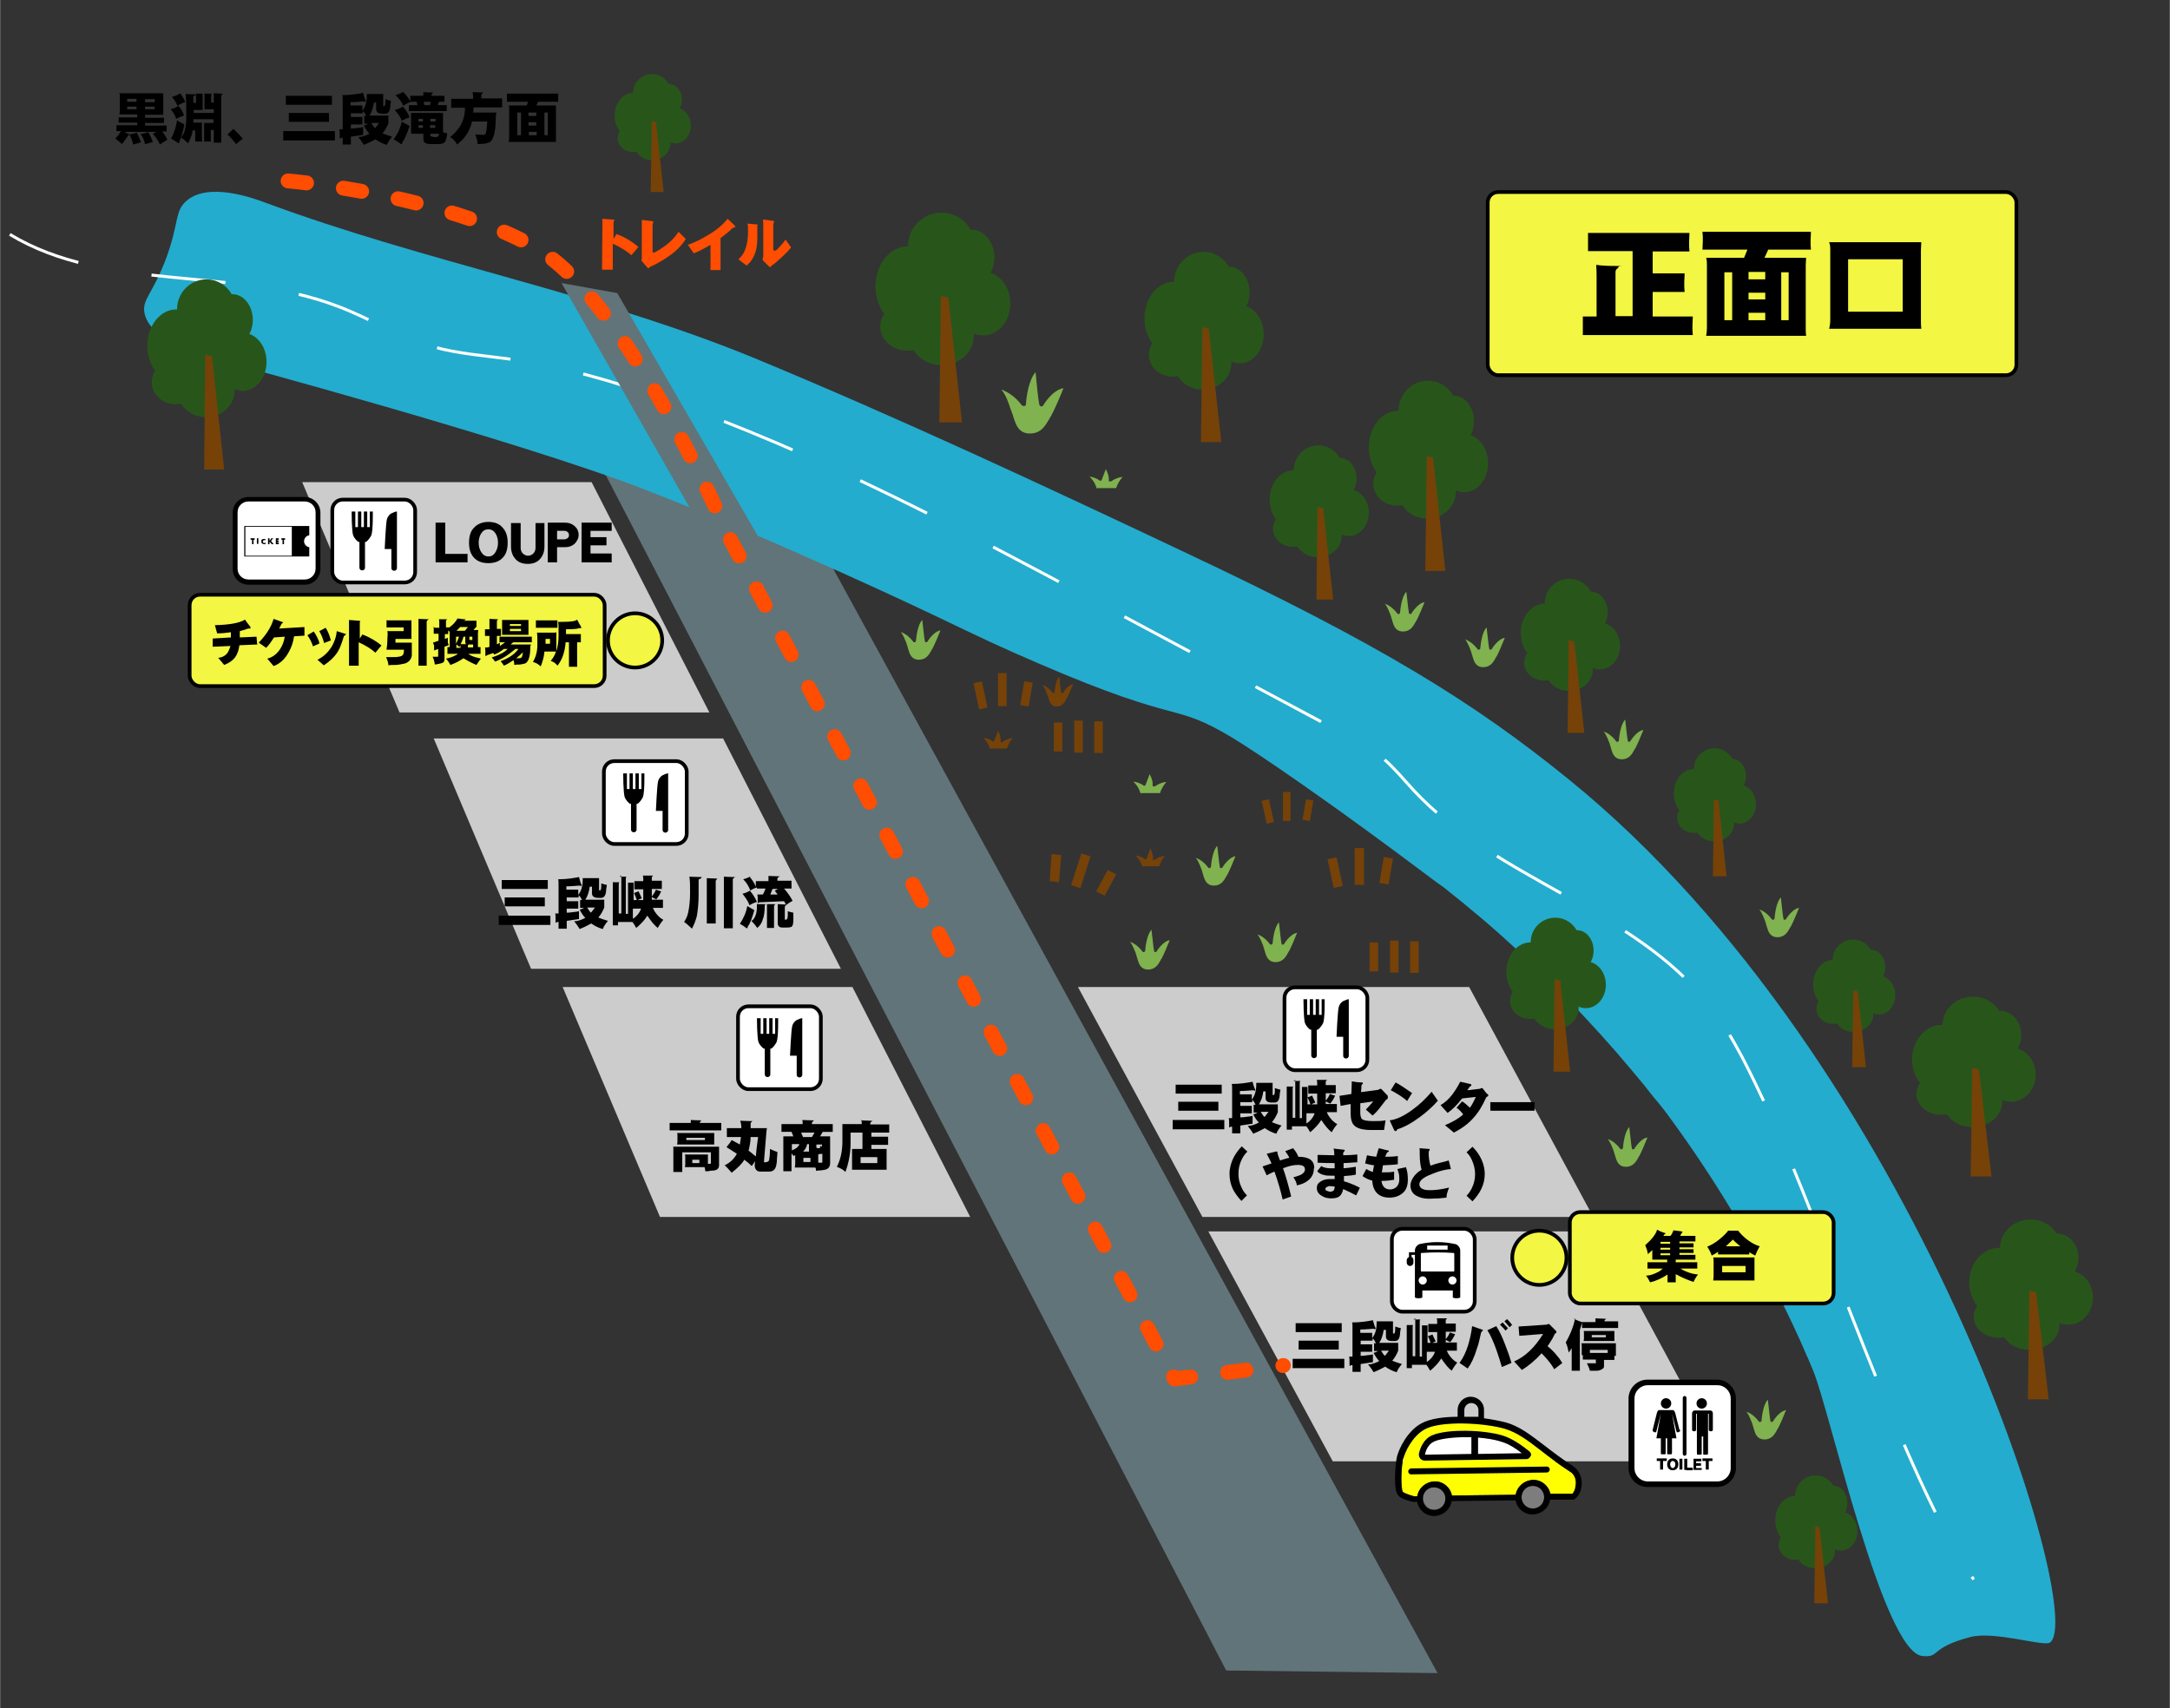 <svg xmlns="http://www.w3.org/2000/svg" id="_&#x30EC;&#x30A4;&#x30E4;&#x30FC;_1" width="206mm" height="162.2mm" viewBox="0 0 584 459.9"><rect x="0" y="0" width="584" height="459.9" fill="#333333" stroke="none"/><defs><style>      .st0 {        fill: #ffff01;      }      .st1 {        fill: #764208;      }      .st2 {        stroke: #fff;        stroke-dasharray: 20;        stroke-width: .8px;      }      .st2, .st3, .st4 {        stroke-miterlimit: 10;      }      .st2, .st5 {        fill: none;      }      .st6 {        fill: #ff4d01;      }      .st7 {        fill: #ccc;      }      .st8 {        fill: #28561a;      }      .st3, .st9 {        fill: #fff;      }      .st3, .st4 {        stroke: #000;      }      .st10 {        fill: #7d7d7d;      }      .st11 {        fill: #617479;      }      .st12 {        fill: #23accd;      }      .st5 {        stroke: #ff4d01;        stroke-dasharray: 5 10;        stroke-linecap: round;        stroke-linejoin: round;        stroke-width: 4px;      }      .st4 {        fill: #f3f642;      }      .st13 {        fill: #80b24f;      }    </style></defs><polygon class="st7" points="463.9 393.4 358.7 393.4 325.2 331.5 430.5 331.5 463.9 393.4"></polygon><polygon class="st7" points="428.8 327.6 323.6 327.6 290.1 265.7 395.4 265.7 428.8 327.6"></polygon><polygon class="st7" points="190.9 191.8 107.5 191.8 81.3 129.8 159.2 129.8 190.9 191.8"></polygon><polygon class="st7" points="226.3 260.8 142.9 260.8 116.7 198.8 194.6 198.8 226.3 260.8"></polygon><polygon class="st7" points="261.1 327.6 177.6 327.6 151.4 265.7 229.4 265.7 261.1 327.6"></polygon><g><ellipse class="st8" cx="422" cy="171.8" rx="7.8" ry="5.1"></ellipse><circle class="st8" cx="422.5" cy="162.5" r="6.6" transform="translate(194.4 553.5) rotate(-80.8)"></circle><ellipse class="st8" cx="415.8" cy="170.4" rx="6.5" ry="7.9"></ellipse><ellipse class="st8" cx="428.2" cy="164.8" rx="4.5" ry="5.5"></ellipse><ellipse class="st8" cx="430.6" cy="173.9" rx="5.4" ry="6.3"></ellipse><ellipse class="st8" cx="422.3" cy="180.2" rx="6.4" ry="5.8"></ellipse><ellipse class="st8" cx="415.6" cy="178.4" rx="5.4" ry="4.8"></ellipse><polygon class="st1" points="421.9 197.3 426.4 197.3 423.7 172.7 422.2 172.4 421.9 197.3"></polygon></g><g><ellipse class="st8" cx="354.4" cy="135.9" rx="7.8" ry="5.1"></ellipse><circle class="st8" cx="354.9" cy="126.6" r="6.6" transform="translate(173.1 456.6) rotate(-80.8)"></circle><ellipse class="st8" cx="348.2" cy="134.5" rx="6.5" ry="7.9"></ellipse><ellipse class="st8" cx="360.6" cy="128.8" rx="4.5" ry="5.5"></ellipse><ellipse class="st8" cx="363" cy="138" rx="5.4" ry="6.3"></ellipse><ellipse class="st8" cx="354.7" cy="144.2" rx="6.4" ry="5.8"></ellipse><ellipse class="st8" cx="348" cy="142.4" rx="5.4" ry="4.8"></ellipse><polygon class="st1" points="354.3 161.4 358.8 161.4 356.1 136.8 354.6 136.5 354.3 161.4"></polygon></g><g><ellipse class="st8" cx="498.6" cy="266.1" rx="6.5" ry="4.2"></ellipse><circle class="st8" cx="498.9" cy="258.4" r="5.5" transform="translate(163.9 709.6) rotate(-80.8)"></circle><ellipse class="st8" cx="493.4" cy="265" rx="5.4" ry="6.6"></ellipse><ellipse class="st8" cx="503.7" cy="260.3" rx="3.7" ry="4.6"></ellipse><ellipse class="st8" cx="505.7" cy="267.9" rx="4.4" ry="5.2"></ellipse><ellipse class="st8" cx="498.9" cy="273" rx="5.3" ry="4.8"></ellipse><ellipse class="st8" cx="493.3" cy="271.6" rx="4.4" ry="4"></ellipse><polygon class="st1" points="498.5 287.3 502.2 287.3 500 266.9 498.8 266.6 498.5 287.3"></polygon></g><g><ellipse class="st8" cx="461.1" cy="214.7" rx="6.5" ry="4.2"></ellipse><circle class="st8" cx="461.5" cy="207.1" r="5.5" transform="translate(183.2 629.4) rotate(-80.8)"></circle><ellipse class="st8" cx="455.9" cy="213.6" rx="5.4" ry="6.6"></ellipse><ellipse class="st8" cx="466.2" cy="208.9" rx="3.7" ry="4.6"></ellipse><ellipse class="st8" cx="468.2" cy="216.5" rx="4.4" ry="5.2"></ellipse><ellipse class="st8" cx="461.4" cy="221.7" rx="5.3" ry="4.8"></ellipse><ellipse class="st8" cx="455.8" cy="220.2" rx="4.4" ry="4"></ellipse><polygon class="st1" points="461 235.9 464.7 235.9 462.5 215.5 461.3 215.2 461 235.9"></polygon></g><g><ellipse class="st8" cx="252.9" cy="78.9" rx="10.7" ry="6.9"></ellipse><circle class="st8" cx="253.5" cy="66.2" r="9" transform="translate(147.5 305.9) rotate(-80.8)"></circle><ellipse class="st8" cx="244.4" cy="77.1" rx="8.8" ry="10.8"></ellipse><ellipse class="st8" cx="261.4" cy="69.3" rx="6.2" ry="7.5"></ellipse><ellipse class="st8" cx="264.6" cy="81.7" rx="7.3" ry="8.6"></ellipse><ellipse class="st8" cx="253.4" cy="90.3" rx="8.7" ry="8"></ellipse><ellipse class="st8" cx="244.2" cy="87.9" rx="7.3" ry="6.5"></ellipse><polygon class="st1" points="252.8 113.7 258.9 113.7 255.2 80.1 253.2 79.7 252.8 113.7"></polygon></g><g><ellipse class="st8" cx="323.3" cy="87.4" rx="9.4" ry="6.3"></ellipse><ellipse class="st8" cx="323.9" cy="75.9" rx="7.9" ry="8.1"></ellipse><ellipse class="st8" cx="315.8" cy="85.7" rx="7.8" ry="9.8"></ellipse><ellipse class="st8" cx="330.8" cy="78.7" rx="5.5" ry="6.9"></ellipse><ellipse class="st8" cx="333.7" cy="90" rx="6.4" ry="7.8"></ellipse><ellipse class="st8" cx="323.7" cy="97.7" rx="7.7" ry="7.2"></ellipse><ellipse class="st8" cx="315.6" cy="95.5" rx="6.4" ry="5.9"></ellipse><polygon class="st1" points="323.2 119 328.7 119 325.3 88.5 323.6 88.1 323.2 119"></polygon></g><g><ellipse class="st8" cx="383.7" cy="122.1" rx="9.4" ry="6.3"></ellipse><ellipse class="st8" cx="384.3" cy="110.6" rx="7.9" ry="8.1"></ellipse><ellipse class="st8" cx="376.2" cy="120.4" rx="7.8" ry="9.8"></ellipse><ellipse class="st8" cx="391.2" cy="113.4" rx="5.5" ry="6.9"></ellipse><ellipse class="st8" cx="394.1" cy="124.7" rx="6.4" ry="7.8"></ellipse><ellipse class="st8" cx="384.1" cy="132.4" rx="7.7" ry="7.2"></ellipse><ellipse class="st8" cx="376" cy="130.2" rx="6.4" ry="5.9"></ellipse><polygon class="st1" points="383.6 153.7 389 153.7 385.7 123.2 384 122.8 383.6 153.7"></polygon></g><g><ellipse class="st8" cx="175.2" cy="32.1" rx="6" ry="3.9"></ellipse><circle class="st8" cx="175.5" cy="25" r="5.1" transform="translate(122.7 194.3) rotate(-80.8)"></circle><ellipse class="st8" cx="170.4" cy="31.1" rx="5" ry="6.1"></ellipse><ellipse class="st8" cx="180" cy="26.8" rx="3.5" ry="4.2"></ellipse><ellipse class="st8" cx="181.8" cy="33.8" rx="4.1" ry="4.8"></ellipse><ellipse class="st8" cx="175.5" cy="38.6" rx="4.9" ry="4.5"></ellipse><ellipse class="st8" cx="170.3" cy="37.2" rx="4.1" ry="3.7"></ellipse><polygon class="st1" points="175.1 51.7 178.6 51.7 176.5 32.8 175.4 32.6 175.1 51.7"></polygon></g><g><ellipse class="st8" cx="545.9" cy="346.8" rx="9.8" ry="5.9"></ellipse><ellipse class="st8" cx="546.5" cy="336" rx="8.2" ry="7.7"></ellipse><ellipse class="st8" cx="538.1" cy="345.2" rx="8.1" ry="9.3"></ellipse><ellipse class="st8" cx="553.7" cy="338.6" rx="5.7" ry="6.5"></ellipse><ellipse class="st8" cx="556.6" cy="349.3" rx="6.7" ry="7.3"></ellipse><ellipse class="st8" cx="546.3" cy="356.6" rx="8" ry="6.8"></ellipse><ellipse class="st8" cx="537.9" cy="354.5" rx="6.7" ry="5.6"></ellipse><polygon class="st1" points="545.8 376.7 551.4 376.7 548 347.9 546.2 347.5 545.8 376.7"></polygon></g><g><ellipse class="st8" cx="530.5" cy="286.8" rx="9.8" ry="5.9"></ellipse><ellipse class="st8" cx="531" cy="276" rx="8.2" ry="7.7"></ellipse><ellipse class="st8" cx="522.7" cy="285.2" rx="8.1" ry="9.3"></ellipse><ellipse class="st8" cx="538.3" cy="278.6" rx="5.7" ry="6.5"></ellipse><ellipse class="st8" cx="541.2" cy="289.3" rx="6.7" ry="7.3"></ellipse><ellipse class="st8" cx="530.9" cy="296.6" rx="8" ry="6.8"></ellipse><ellipse class="st8" cx="522.5" cy="294.5" rx="6.7" ry="5.6"></ellipse><polygon class="st1" points="530.4 316.7 536 316.7 532.6 287.9 530.8 287.5 530.4 316.7"></polygon></g><path class="st13" d="M304.1,253.5c.8,1,1.2,2.3,1.6,3.2,0,.3.2.5.2.7,0,.2.2.5.2.7.4,1.4.9,2.9,2.9,2.9s2.8-1.5,3.4-2.6c0-.1.1-.2.2-.3h0c.5-.9,1.7-3.7,2.2-5-1.9.3-3.5,3-3.5,3,0,.1-.2.2-.4.2-.2,0-.3-.1-.3-.3-.2-.8-.5-4.2-.7-5.7-1.2,1.2-1.6,4.4-1.7,5.6,0,.2-.1.3-.3.4-.2,0-.3,0-.4-.1-1.2-1.6-2.5-2.4-3.5-2.7Z"></path><path class="st13" d="M321.8,230.9c.8,1,1.2,2.3,1.6,3.2,0,.3.2.5.2.7,0,.2.2.5.2.7.4,1.4.9,2.9,2.9,2.9s2.8-1.5,3.4-2.6c0-.1.1-.2.2-.3h0c.5-.9,1.7-3.7,2.2-5-1.9.3-3.5,3-3.5,3,0,.1-.2.2-.4.2-.2,0-.3-.1-.3-.3-.2-.8-.5-4.2-.7-5.7-1.2,1.2-1.6,4.4-1.7,5.6,0,.2-.1.3-.3.4-.2,0-.3,0-.4-.1-1.2-1.6-2.5-2.4-3.5-2.7Z"></path><path class="st13" d="M242.4,170.1c.8,1,1.2,2.3,1.6,3.2,0,.3.2.5.2.7,0,.2.2.5.2.7.4,1.4.9,2.9,2.9,2.9s2.8-1.5,3.4-2.6c0-.1.1-.2.2-.3h0c.5-.9,1.7-3.7,2.2-5-1.9.3-3.5,3-3.5,3,0,.1-.2.2-.4.2-.2,0-.3-.1-.3-.3-.2-.8-.5-4.2-.7-5.7-1.2,1.2-1.6,4.4-1.7,5.6,0,.2-.1.3-.3.4-.2,0-.3,0-.4-.1-1.2-1.6-2.5-2.4-3.5-2.7Z"></path><path class="st13" d="M338.4,251.5c.8,1,1.2,2.3,1.6,3.2,0,.3.2.5.2.7,0,.2.2.5.2.7.4,1.4.9,2.9,2.9,2.9s2.8-1.5,3.4-2.6c0-.1.1-.2.2-.3h0c.5-.9,1.7-3.7,2.2-5-1.9.3-3.5,3-3.5,3,0,.1-.2.2-.4.2-.2,0-.3-.1-.3-.3-.2-.8-.5-4.2-.7-5.7-1.2,1.2-1.6,4.4-1.7,5.6,0,.2-.1.3-.3.4-.2,0-.3,0-.4-.1-1.2-1.6-2.5-2.4-3.5-2.7Z"></path><path class="st13" d="M470,380c.8,1,1.2,2.3,1.6,3.2,0,.3.2.5.2.7,0,.2.2.5.2.7.4,1.4.9,2.9,2.9,2.9s2.8-1.5,3.4-2.6c0-.1.1-.2.2-.3h0c.5-.9,1.7-3.7,2.2-5-1.9.3-3.5,3-3.5,3,0,.1-.2.2-.4.2-.2,0-.3-.1-.3-.3-.2-.8-.5-4.2-.7-5.7-1.2,1.2-1.6,4.4-1.7,5.6,0,.2-.1.3-.3.4-.2,0-.3,0-.4-.1-1.2-1.6-2.5-2.4-3.5-2.7Z"></path><path class="st13" d="M473.5,244.8c.8,1,1.2,2.3,1.6,3.2,0,.3.2.5.2.7,0,.2.2.5.2.7.4,1.4.9,2.9,2.9,2.9s2.8-1.5,3.4-2.6c0-.1.1-.2.2-.3h0c.5-.9,1.7-3.7,2.2-5-1.9.3-3.5,3-3.5,3,0,.1-.2.2-.4.2-.2,0-.3-.1-.3-.3-.2-.8-.5-4.2-.7-5.7-1.2,1.2-1.6,4.4-1.7,5.6,0,.2-.1.3-.3.4-.2,0-.3,0-.4-.1-1.2-1.6-2.5-2.4-3.5-2.7Z"></path><path class="st13" d="M432.7,306.6c.8,1,1.2,2.3,1.6,3.2,0,.3.2.5.2.7,0,.2.2.5.2.7.4,1.4.9,2.9,2.9,2.9s2.8-1.5,3.4-2.6c0-.1.1-.2.2-.3h0c.5-.9,1.7-3.7,2.2-5-1.9.3-3.5,3-3.5,3,0,.1-.2.2-.4.2-.2,0-.3-.1-.3-.3-.2-.8-.5-4.2-.7-5.7-1.2,1.2-1.6,4.4-1.7,5.6,0,.2-.1.3-.3.4-.2,0-.3,0-.4-.1-1.2-1.6-2.5-2.4-3.5-2.7Z"></path><path class="st13" d="M431.6,196.9c.8,1,1.2,2.3,1.6,3.2,0,.3.2.5.2.7,0,.2.2.5.2.7.4,1.4.9,2.9,2.9,2.9s2.8-1.5,3.4-2.6c0-.1.1-.2.2-.3h0c.5-.9,1.7-3.7,2.2-5-1.9.3-3.5,3-3.5,3,0,.1-.2.2-.4.2-.2,0-.3-.1-.3-.3-.2-.8-.5-4.2-.7-5.7-1.2,1.2-1.6,4.4-1.7,5.6,0,.2-.1.3-.3.4-.2,0-.3,0-.4-.1-1.2-1.6-2.5-2.4-3.5-2.7Z"></path><path class="st13" d="M394.3,172.1c.8,1,1.2,2.3,1.6,3.2,0,.3.2.5.2.7,0,.2.2.5.2.7.4,1.4.9,2.9,2.9,2.9s2.8-1.5,3.4-2.6c0-.1.1-.2.2-.3h0c.5-.9,1.7-3.7,2.2-5-1.9.3-3.5,3-3.5,3,0,.1-.2.2-.4.2-.2,0-.3-.1-.3-.3-.2-.8-.5-4.2-.7-5.7-1.2,1.2-1.6,4.4-1.7,5.6,0,.2-.1.3-.3.4-.2,0-.3,0-.4-.1-1.2-1.6-2.5-2.4-3.5-2.7Z"></path><path class="st13" d="M372.7,162.5c.8,1,1.2,2.3,1.6,3.2,0,.3.2.5.2.7,0,.2.2.5.2.7.4,1.4.9,2.9,2.9,2.9s2.8-1.5,3.4-2.6c0-.1.1-.2.2-.3h0c.5-.9,1.7-3.7,2.2-5-1.9.3-3.5,3-3.5,3,0,.1-.2.2-.4.2-.2,0-.3-.1-.3-.3-.2-.8-.5-4.2-.7-5.7-1.2,1.2-1.6,4.4-1.7,5.6,0,.2-.1.3-.3.4-.2,0-.3,0-.4-.1-1.2-1.6-2.5-2.4-3.5-2.7Z"></path><path class="st13" d="M269.5,104.9c1.3,1.6,1.9,3.5,2.4,5,.1.4.3.7.4,1.1.1.3.3.7.4,1.2.7,2.1,1.4,4.5,4.5,4.5s4.2-2.3,5.3-4.1c0-.2.2-.3.3-.5h0c.8-1.4,2.7-5.7,3.4-7.6-3,.5-5.4,4.5-5.4,4.6-.1.2-.4.3-.6.3-.2,0-.4-.2-.5-.5-.3-1.3-.8-6.4-1-8.7-1.8,1.9-2.5,6.7-2.6,8.6,0,.3-.2.5-.4.5-.2,0-.5,0-.7-.2-1.9-2.5-3.9-3.6-5.4-4.2Z"></path><path class="st13" d="M307.1,213.5h5.1c.3-1.2,1.2-2.4,1.7-3-1.6.1-3.1,1.2-3.1,1.2-.1,0-.2,0-.4,0s-.2-.2-.2-.3c.1-1.1-.4-2.3-.8-3l-1.1,2.9c0,0-.1.2-.2.2-.1,0-.2,0-.3,0-.9-.7-2-1-2.8-1.1,1.4,1.3,1.8,2.7,2,3.3Z"></path><path class="st13" d="M295.3,131.4h5.1c.3-1.2,1.2-2.4,1.7-3-1.6.1-3.1,1.2-3.1,1.2-.1,0-.2,0-.4,0s-.2-.2-.2-.3c.1-1.1-.4-2.3-.8-3l-1.1,2.9c0,0-.1.2-.2.2-.1,0-.2,0-.3,0-.9-.7-2-1-2.8-1.1,1.4,1.3,1.8,2.7,2,3.3Z"></path><g><polygon class="st1" points="282.5 237.2 283 229.9 285.6 230.2 285 237.5 282.5 237.2"></polygon><rect class="st1" x="286.3" y="232.9" width="9" height="2.6" transform="translate(-21 439.7) rotate(-72.2)"></rect><polygon class="st1" points="297.3 241.1 295 240 298.1 234.2 300.4 235.4 297.3 241.1"></polygon></g><g><rect class="st1" x="358.1" y="230.9" width="2.5" height="7.9" transform="translate(-41.8 82) rotate(-12.3)"></rect><rect class="st1" x="364.6" y="228.3" width="2.5" height="9.9"></rect><rect class="st1" x="369.6" y="233.3" width="7.1" height="2.5" transform="translate(79 562.7) rotate(-80.3)"></rect></g><g><rect class="st1" x="340.2" y="215.3" width="2" height="6.3" transform="translate(-38.7 77.7) rotate(-12.3)"></rect><rect class="st1" x="345.3" y="213.2" width="2" height="7.8"></rect><rect class="st1" x="349.3" y="217.2" width="5.6" height="2" transform="translate(77.6 528.4) rotate(-80.3)"></rect></g><path class="st1" d="M280.6,184.4c.6.8.9,1.7,1.2,2.5,0,.2.1.4.2.5,0,.2.1.4.2.6.3,1,.7,2.2,2.2,2.2s2.1-1.1,2.6-2c0,0,0-.2.1-.2h0c.4-.7,1.3-2.8,1.7-3.8-1.5.2-2.7,2.2-2.7,2.3,0,.1-.2.2-.3.1-.1,0-.2-.1-.2-.2-.2-.6-.4-3.2-.5-4.3-.9.9-1.2,3.3-1.3,4.2,0,.1,0,.2-.2.3-.1,0-.2,0-.3-.1-.9-1.2-1.9-1.8-2.6-2.1Z"></path><path class="st1" d="M266.4,201.5h4.6c.3-1.1,1-2.2,1.5-2.8-1.5.1-2.8,1.1-2.8,1.1,0,0-.2,0-.3,0s-.2-.2-.1-.3c.1-1-.4-2.1-.7-2.8l-1,2.7c0,0-.1.2-.2.2,0,0-.2,0-.3,0-.8-.7-1.8-.9-2.5-1,1.2,1.2,1.7,2.4,1.8,3Z"></path><path class="st1" d="M307.4,233.2h4.6c.3-1.1,1-2.2,1.5-2.8-1.5.1-2.8,1.1-2.8,1.1,0,0-.2,0-.3,0s-.2-.2-.1-.3c.1-1-.4-2.1-.7-2.8l-1,2.7c0,0-.1.2-.2.2,0,0-.2,0-.3,0-.8-.7-1.8-.9-2.5-1,1.2,1.2,1.7,2.4,1.8,3Z"></path><g><rect class="st1" x="262.7" y="183.6" width="2.3" height="7.2" transform="translate(-33.8 60.5) rotate(-12.3)"></rect><rect class="st1" x="268.6" y="181.2" width="2.3" height="8.9"></rect><rect class="st1" x="273.1" y="185.8" width="6.5" height="2.3" transform="translate(45.4 427.7) rotate(-80.3)"></rect></g><g><rect class="st1" x="283.6" y="194.5" width="2.3" height="7.8"></rect><rect class="st1" x="289.1" y="194" width="2.3" height="8.6"></rect><rect class="st1" x="294.5" y="194.2" width="2.3" height="8.5"></rect></g><g><rect class="st1" x="368.6" y="253.7" width="2.3" height="7.8"></rect><rect class="st1" x="374.1" y="253.2" width="2.3" height="8.6"></rect><rect class="st1" x="379.5" y="253.4" width="2.3" height="8.5"></rect></g><g><path class="st6" d="M171.7,66.6l-1.8,2.1c-1.1-1-2.8-2.1-5-3.1,0,1.9,0,4.2,0,7h-2.9c0-3.9.1-7.7.1-11.6s0-1.6-.1-2.1l2.9.2c.3,0,.4,0,.4.2s0,.1-.1.2c0,.1-.1.2-.1.3v4.5c0,0,.8-1.3.8-1.3,2.4.9,4.3,2.1,5.9,3.5Z"></path><path class="st6" d="M184.5,64.4c-.8,1.3-1.8,2.4-3.1,3.5-1.6,1.3-3.7,2.7-6.4,3.9,0,0-.1,0-.2.2-.1.1-.2.2-.3.2,0,0-.2,0-.4-.3l-1.3-1.5c-.2-.2-.2-.3-.2-.4s0-.1.1-.3c0-.2,0-.3,0-.5v-8.3c0-.5,0-1,0-1.7l2.6.3c.3,0,.5.1.5.3s0,0-.1.3c0,.2-.1.3-.1.5,0,.4,0,1.6,0,3.7v3.1c0,.4,0,.6.3.6s.7-.3,1.6-.8c.6-.4,1.2-.8,1.6-1.1.6-.5,1.3-1,1.9-1.7.7-.7,1.2-1.4,1.6-2l2,2Z"></path><path class="st6" d="M197.9,61c0,0-.1.2-.4.3-.3,0-.4.2-.5.2-.7.8-1.8,1.6-3.1,2.6v8.6h-2.7v-6.8c-1.7,1-3.2,1.8-4.5,2.3l-1.6-2.3c1.8-.6,3.6-1.5,5.4-2.6,2.4-1.4,4.1-2.9,5.3-4.4l1.8,1.7c.2.2.3.3.3.4Z"></path><path class="st6" d="M203.8,60.6s0,0,0,.2c0,.2,0,.3,0,.4v3c0,1.5-.2,2.8-.6,4-.5,1.3-1.2,2.4-2.3,3.3l-2.2-1.7c1-.8,1.7-2,2.1-3.4.3-1.1.5-2.4.5-4.1s0-1.5-.2-2.1l2.4.2c.4,0,.5.1.5.2ZM212.8,66.7c-.5.7-1.4,1.6-2.6,2.7-1.2,1.1-2,1.8-2.4,2-.1,0-.2.2-.3.3,0,.1-.2.2-.2.2-.1,0-.3-.1-.5-.3l-1.4-1.4c-.1-.1-.2-.3-.2-.4s0-.1.1-.3c0-.2.1-.3.1-.5v-8.2c0-.7,0-1.3-.1-1.7l2.4.3c.4,0,.6.1.6.3s0,.1-.1.3c0,.1-.1.3-.1.5v6.2c0,.6.1.8.4.8s.8-.4,1.5-1.3c.7-.7,1.1-1.3,1.4-1.7l1.5,2.1Z"></path></g><g><g><rect class="st9" x="439.1" y="372.1" width="27.4" height="27.4" rx="2.8" ry="2.8"></rect><path d="M462.1,400.3h-18.7c-2.8,0-5.1-2.3-5.1-5.1v-18.7c0-2.8,2.3-5.1,5.1-5.1h18.7c2.8,0,5.1,2.3,5.1,5.1v18.7c0,2.8-2.3,5.1-5.1,5.1ZM443.5,372.9c-2,0-3.6,1.6-3.6,3.6v18.7c0,2,1.6,3.6,3.6,3.6h18.7c2,0,3.6-1.6,3.6-3.6v-18.7c0-2-1.6-3.6-3.6-3.6h-18.7Z"></path></g><g><g><circle cx="458" cy="377.8" r="1.4"></circle><path d="M459.9,379.7h-3.8c-.4,0-.7.4-.7.8h0v4.4c0,.2.2.4.4.4h.3c.2,0,.4-.2.4-.4v-4.3h.2v.8s0,9.6,0,9.6c0,.5,0,.6.2.6h.9c.1,0,.2-.1.2-.2v-4.7h.4v4.7c0,.1,0,.2.2.2h.9c.1,0,.2-.1.2-.6v-9.6s0-.8,0-.8h.2v4.3c0,.2.2.4.4.4h.3c.2,0,.4-.2.4-.4v-4.4c0-.5-.3-.8-.7-.8Z"></path></g><g><circle cx="448.4" cy="377.8" r="1.4"></circle><path d="M452,384.9l-1.1-4.4s-.2-.8-.6-.9h-3.8c-.4,0-.6.9-.6.9l-1.1,4.4c0,.2,0,.5.2.5l.4.2c.2,0,.3,0,.4-.3l1.2-4.8h0l-1.2,6.7h1.2v3.7c0,.5,0,.6.2.6h.9c.1,0,.2-.1.2-.2v-4.1h.4v4.1c0,.1,0,.2.2.2h.9c.1,0,.2-.1.2-.6v-3.7s1.2,0,1.2,0l-1.2-6.7h0l1.2,4.8c0,.2.2.3.4.3l.4-.2c.2,0,.2-.3.2-.5Z"></path></g><path d="M453.4,391.9h0c.2,0,.5-.2.5-.5v-15.1c0-.2-.2-.5-.5-.5h0c-.2,0-.5.2-.5.5v15.1c0,.2.2.5.5.5Z"></path><path d="M447.6,395.1c0,.2,0,.4,0,.5h-.8c0-.2,0-.3,0-.5v-1.8h-.4c-.2,0-.3,0-.5,0v-.7c.1,0,.3,0,.5,0h1.6c.3,0,.4,0,.6,0v.7c-.2,0-.3,0-.6,0h-.4v1.8Z"></path><path d="M451.7,394.2c0,1-.6,1.6-1.5,1.6s-1.5-.6-1.5-1.6.6-1.6,1.5-1.6,1.5.6,1.5,1.5ZM450.9,394.2c0-.6-.3-.9-.7-.9s-.7.4-.7.9.3,1,.7,1,.7-.4.7-1Z"></path><path d="M452.8,392.7c0,.1,0,.3,0,.5v1.9c0,.2,0,.4,0,.5h-.8c0-.1,0-.3,0-.5v-1.9c0-.3,0-.4,0-.5h.8Z"></path><path d="M453.8,395.7c-.2,0-.4,0-.5,0,0-.1,0-.3,0-.5v-1.9c0-.3,0-.4,0-.6h.8c0,.2,0,.3,0,.6v1.8h.9c.3,0,.4,0,.6,0v.7c-.1,0-.3,0-.6,0h-1.1Z"></path><path d="M458,395.7c-.2,0-.3,0-.6,0h-1.1c-.3,0-.4,0-.5,0,0-.1,0-.3,0-.5v-2c0-.2,0-.3,0-.5.1,0,.2,0,.5,0h1.1c.2,0,.4,0,.5,0v.7c-.2,0-.3,0-.5,0h-.9v.5h.8c.2,0,.3,0,.5,0v.7c-.2,0-.3,0-.5,0h-.8v.6h.9c.3,0,.4,0,.6,0v.7Z"></path><path d="M459.9,395.1c0,.2,0,.4,0,.5h-.8c0-.2,0-.3,0-.5v-1.8h-.4c-.2,0-.3,0-.5,0v-.7c.1,0,.3,0,.5,0h1.6c.3,0,.4,0,.6,0v.7c-.2,0-.3,0-.6,0h-.4v1.8Z"></path></g></g><g><g><path class="st0" d="M422.6,396.2c-3.2-2.1-5.8-4-8-5.8-3.5-2.7-6.3-4.9-9.7-5.8-5.7-1.6-17.2-2.2-21.5.2-3.5,1.9-5.3,6.3-5.7,7.8-.6,2.3-.7,8.1-.1,9,.7.5,2.3,1,3,1.2h.9c.4-2.2,2.3-3.9,4.6-4s4.3,1.6,4.7,3.8c0,0,0,0,0,0l17.2-.2c.4-2.2,2.3-3.9,4.6-4s4.3,1.6,4.7,3.8h6c.6-.8,1-1.9.9-3.1,0-1.3-.6-2.3-1.5-2.9Z"></path><path class="st10" d="M386,400.3c-1.7,0-3.1,1.4-3,3.1s1.4,3.1,3.1,3,3.1-1.4,3-3.1-1.4-3.1-3.1-3Z"></path><path class="st10" d="M412.5,400c-1.7,0-3.1,1.4-3,3.1s1.4,3.1,3.1,3,3.1-1.4,3-3.1-1.4-3.1-3.1-3Z"></path></g><g><path class="st9" d="M412,392c.2-.5,0-1-.4-1.3-1.5-1.2-4.3-3.4-7.3-4.3-5.1-1.5-14.8-1.8-18.9,0-2.3,1-3.2,3.5-3.5,4.8-.1.5,0,1,.3,1.4.3.4.8.6,1.3.6l27.3-.4c.5,0,.9-.3,1.1-.8Z"></path><path d="M376.5,402.8c1.1.9,3.5,1.4,3.7,1.5,0,0,.1,0,.2,0h0s1,0,1,0c.4,2.2,2.4,3.9,4.7,3.8s4.2-1.7,4.6-4c0,0,0,0,0,0h0s17.2-.2,17.2-.2c.4,2.2,2.4,3.9,4.7,3.8s4.2-1.7,4.6-4h6.3c.2,0,.4-.2.5-.3,1.2-1,1.8-2.7,1.7-4.5-.1-1.8-1-3.3-2.3-4.2-3.1-2-5.7-4-7.9-5.7-3.7-2.8-6.6-5.1-10.3-6.1-1.6-.4-3.6-.8-5.8-1.1v-2.3c0-2-1.7-3.5-3.6-3.5s-3.5,1.6-3.5,3.6v1.8c-3.3,0-7.3.4-9.8,1.8-3.8,2.1-5.9,6.7-6.5,8.8-.4,1.5-1.2,9.4.4,10.6ZM397.9,381.4h-3.8c0,0,0-1.8,0-1.8,0-1,.8-1.9,1.9-1.9,1,0,1.9.8,1.9,1.9v1.8ZM409.5,403.1c0-1.7,1.3-3.1,3-3.1s3.1,1.3,3.1,3-1.3,3.1-3,3.1c-1.7,0-3.1-1.3-3.1-3ZM382.9,403.5c0-1.7,1.3-3.1,3-3.1s3.1,1.3,3.1,3-1.3,3.1-3,3.1-3.1-1.3-3.1-3ZM377.7,392.6c.4-1.5,2.2-5.8,5.7-7.8,4.3-2.4,15.9-1.8,21.5-.2,3.4,1,6.2,3.1,9.7,5.8,2.3,1.8,4.8,3.7,8,5.8.9.6,1.5,1.6,1.5,2.9,0,1.2-.3,2.3-.9,3h-6c-.4-2.1-2.4-3.8-4.7-3.7s-4.2,1.7-4.6,4l-17.2.2s0,0,0,0c-.4-2.2-2.4-3.9-4.7-3.8s-4.2,1.7-4.6,4h-.9c-.7-.2-2.3-.6-3-1.1-.6-.9-.5-6.7.1-9Z"></path><path d="M412,392c.2-.5,0-1-.4-1.3-1.5-1.2-4.3-3.4-7.3-4.3-5.1-1.5-14.8-1.8-18.9,0-2.3,1-3.2,3.5-3.5,4.8-.1.5,0,1,.3,1.4.3.4.8.6,1.3.6l27.3-.4c.5,0,.9-.3,1.1-.8ZM396,386.9v4.5c0,0-12.5.2-12.5.2.2-1.1.9-2.9,2.6-3.6,1.9-.8,5.8-1.2,9.9-1.1ZM409.7,391.2l-11.9.2v-4.4c2.2.2,4.4.5,6.2,1.1,2.2.6,4.3,2.1,5.7,3.2Z"></path><path d="M379.8,395.3l36.5-.5c.5,0,.8.4.8.8s-.4.8-.8.8l-36.5.5c-.5,0-.8-.4-.8-.8s.4-.8.8-.8Z"></path></g></g><g><path d="M31.9,25.1h12c0,.3,0,.5,0,.8v4.2c0,.3,0,.5,0,.8h-4.9v.8h5.1v1.4h-5.1v.7h5.8c0,.3,0,.5,0,.8s0,.6,0,.8h-1.2c.5.6,1,1.3,1.4,2.2-.7.4-1.3.8-2,1.3-.4-.9-1-1.9-1.9-2.9.4-.2.7-.4,1-.5h-8.6c.3.2.7.4,1.1.6,0,0,.1,0,.2.1.7-.1,1.3-.3,2-.5.4.9.8,1.8,1.1,2.6-.6.2-1.2.4-2.1.6-.2-.9-.5-1.8-1-2.6,0,0-.1,0-.2,0-.6.9-1.3,1.8-1.8,2.5-.6-.6-1.2-1-1.8-1.5.6-.6,1.1-1.3,1.5-2h-1.2c0-.3,0-.6,0-.8s0-.5,0-.8h5.6v-.7h-5v-1.4h5v-.8h-4.8c0-.3.1-.5.1-.8v-4.2c0-.3,0-.5-.1-.8ZM34.2,27.4h2.5v-.8h-2.5v.8ZM36.7,29.4v-.7h-2.5v.7h2.5ZM39.9,35.6c.5.9.9,1.8,1.2,2.6-.6.2-1.2.4-2.1.6-.2-1-.6-1.9-1.2-2.7.7-.1,1.4-.3,2-.5ZM39,26.7v.8h2.6v-.8h-2.6ZM41.6,29.4v-.7h-2.6v.7h2.6Z"></path><path d="M47.6,32.4c.5.3,1.2.7,2,1.1-.5,2.4-1,3.9-1.4,4.7,0,.3,0,.4-.1.4s0,0-.2-.1c-.6-.4-1.2-.8-1.9-1.2.8-1.5,1.4-3.2,1.6-5ZM48.1,28.6c.6.7,1.1,1.6,1.4,2.5-.7.2-1.4.5-2.1.9-.3-.9-.8-1.8-1.5-2.6.8-.2,1.5-.5,2.1-.9ZM48.4,25.1c.6.7,1.1,1.5,1.4,2.4-.7.2-1.4.5-2.1,1-.3-.9-.8-1.7-1.5-2.4.8-.2,1.5-.5,2.1-.9ZM49.9,25.3c.6,0,1.3.1,2.3.1s.3,0,.3.2,0,.2-.3.2c-.2,0-.2.2-.2.3v1.6h.7v-1.6c0-.3,0-.6,0-.9.3,0,.6,0,.9,0s.6,0,.9,0c0,.2,0,.5,0,.9v2.5c0,.3,0,.6,0,1h-2.4v.8h5.4v-1h-2.5c0-.3,0-.6,0-.9v-2.5c0-.3,0-.6,0-.8.3,0,.6,0,.9,0s.7,0,1,0c0,.3-.1.5-.1.8v1.6h.7v-1.2c0-.4,0-.8,0-1.3.5,0,1.2.1,2.1.1s.2,0,.2.1,0,.1-.1.2c-.1,0-.2.2-.2.4v12.5c-.3,0-.7,0-1,0s-.7,0-1,0v-3.4h-.8v2.2c0,.3,0,.6.1.9-.3,0-.6,0-1,0s-.6,0-.9,0c0-.3,0-.6,0-.9v-3.1c0-.3,0-.6,0-1h2.5v-1h-5.4c0,.3,0,.6,0,.9h2.3c0,.3,0,.7,0,1v3.2c0,.3,0,.6.1.9-.3,0-.7,0-1,0s-.6,0-.9,0c0-.3,0-.6,0-.9v-2.1h-.7c0,.4-.1.7-.2,1-.2.8-.6,1.7-1,2.5-.7-.7-1.3-1.2-1.9-1.6.5-.6.8-1.2,1-1.9.3-1,.4-2.3.4-3.8,0-2.5,0-4.6-.2-6.2Z"></path><path d="M65.3,37.3l-1.8,1.5c-.7-.9-1.4-1.8-2.3-2.6.3-.3.8-.8,1.6-1.5,1.2,1.2,2,2,2.5,2.6Z"></path><path d="M76.2,35.3h13.9c0,.4,0,.8,0,1.2s0,.9,0,1.3h-13.9c0-.4,0-.9,0-1.3s0-.8,0-1.2ZM76.9,25.8h12.4c0,.4,0,.8,0,1.2s0,.8,0,1.2h-12.4c0-.4,0-.8,0-1.2s0-.8,0-1.2ZM77.7,30.4h10.8c0,.4,0,.8,0,1.2s0,.8,0,1.2h-10.8c0-.4,0-.8,0-1.2s0-.8,0-1.2Z"></path><path d="M98,27.3c-.8,0-2,.2-3.7.2v.9h3.2c0,.3,0,.7,0,1v.4c.8-1,1.2-2.3,1.2-4.1v-.4h3.4c.3,0,.7,0,1,0,0,.4,0,.8,0,1.2v1.9c0,.2,0,.2.2.2.3,0,.4-.4.4-1.3v-.6c.6.2,1.1.4,1.5.4,0,.4-.2.9-.2,1.6-.1,1.3-.6,1.9-1.3,1.9h-.9c-1,0-1.6-.4-1.6-1.2v-1.8h-.6c-.2,1.4-.6,2.6-1.2,3.5h5.1c0,.3,0,.7,0,1v1.1c-.4,1-.9,1.9-1.6,2.7.7.3,1.6.6,2.6.9-.6.7-1.1,1.4-1.4,2.2-1.1-.3-2.1-.8-3.1-1.5-.9.5-1.9,1-3.1,1.5-.5-.8-1-1.5-1.5-2.1,1,0,2-.4,3-.9-.6-.6-1.1-1.4-1.5-2.2.4-.1.8-.3,1.2-.5h-1.1c0-.5,0-.8,0-1.1s0-.6,0-1h.5c-.3-.7-.6-1.1-.9-1.3,0,.2,0,.4,0,.6h-3.2v1h3.1c0,.3,0,.7,0,1s0,.7,0,1h-3.1v1.1c.6,0,1.3-.1,2-.2.4,0,.9-.1,1.3-.2,0,.4,0,.7,0,1.1s0,.7,0,1c-1.1.2-2.2.3-3.3.5v2.1c-.4,0-.7,0-1.1,0s-.7,0-1.1,0v-1.8c-.1,0-.3,0-.4,0-.1.1-.2.2-.3.2s-.1,0-.1-.2v-1.1c0-.4,0-.8-.1-1.2h.9v-8.1c0-.4,0-.7-.1-1.1,2.2,0,4.1-.3,5.6-.6.2.8.4,1.5.7,2.1,0,.1,0,.2,0,.2,0,0,0,.1-.1.1h-.2ZM99.9,33.1c.3.5.6,1,1,1.4.4-.4.7-.9,1.1-1.4h-2Z"></path><path d="M108.2,32.8c.5.3,1.2.7,2,1.1-.7,2.2-1.4,3.7-2,4.5,0,.3,0,.4-.2.4s-.1,0-.2-.1c-.6-.4-1.2-.8-1.9-1.2,1.1-1.4,1.8-3,2.2-4.7ZM108.4,28.7c.8.9,1.4,1.8,1.8,2.9-.7.2-1.4.5-2.1.9-.4-1.1-1.1-2-1.9-2.9.8-.2,1.5-.5,2.2-.9ZM108.4,24.7c.8.8,1.5,1.6,2,2.6,0-.2,0-.5,0-.7s0-.6,0-.8h3.5c0-.3,0-.7,0-1,.5,0,1.3.1,2.3.1s.2,0,.2.1,0,.1-.1.2c-.1,0-.2.2-.2.4v.2h3.5c0,.3,0,.6,0,.8s0,.5,0,.8h-1.5l-.3.9h2.4c0,.3,0,.6,0,.8s0,.5,0,.8h-10.2c0-.3,0-.5,0-.8s0-.6,0-.8h2.3l-.2-.9h-1.5,0c-.8.3-1.5.6-2.1,1.1-.4-1-1.1-2-2.1-2.9.8-.2,1.5-.5,2.1-.9ZM110.5,30.4h8.7c0,.2,0,.5,0,.8v4c0,.1,0,.3,0,.4.4.1.8.2,1.1.3,0,.4-.1.8-.2,1.3-.1.7-.4,1.2-.9,1.4-.5.2-1.4.2-2.7.2s-1.9-.1-2.2-.4c-.3-.2-.4-.7-.4-1.4v-1h-3.3c0-.3,0-.6,0-.8v-4c0-.3,0-.5,0-.8ZM112.6,32.7h1.2v-.7h-1.2v.7ZM113.8,34.4v-.7h-1.2v.7h1.2ZM114.3,28.3h1.4l.2-.9h-1.9l.2.9ZM115.8,32v.7h1.4v-.7h-1.4ZM117.1,34.4v-.7h-1.4v.7h1.4ZM115.8,36v.3c0,.3,0,.4.2.4.1,0,.4.2.9.2.5,0,.9,0,1-.2.1,0,.2-.3.2-.7h-2.3Z"></path><path d="M127,24.8c.6,0,1.4.1,2.6.1s.3,0,.3.1,0,.2-.2.2c-.1.1-.2.3-.2.5v.8h5.6c0,.4,0,.8,0,1.2s0,.8,0,1.2h-7.7c0,.5,0,1-.1,1.4h6.3c-.1.4-.2.8-.2,1.2,0,4.3-.7,6.6-2,6.9-.5.2-.9.3-1.4.3-.6,0-1.1.1-1.5.1,0-.9-.3-1.7-.6-2.6.8,0,1.4.1,1.9.1s.6,0,.8-.2c.2-.2.4-1.3.5-3.4h-4.1c-.2.9-.5,1.7-.8,2.3-.7,1.5-1.8,2.8-3.2,3.9-.5-.9-1.1-1.6-1.9-2,1.2-.9,2.1-2,2.8-3.1.8-1.4,1.2-3,1.2-4.7s0,0,0-.1h-3.7c0-.4,0-.8,0-1.2s0-.8,0-1.2h5.9c0-.6,0-1.1-.1-1.7Z"></path><path d="M136.4,25.2h13.8c0,.4,0,.7,0,1.1s0,.7,0,1.1h-5.4l-.5,1h5.3c0,.3,0,.6,0,.9v8c0,.3,0,.6,0,.9h-12.7c0-.3.1-.6.1-.9v-8c0-.3,0-.6-.1-.9h4.8l.4-1h-5.7c0-.4,0-.7,0-1.1s0-.7,0-1.1ZM140.2,36.4v-6.1h-1v6.1h1ZM142.2,31.2h2.1v-.9h-2.1v.9ZM142.2,33.8h2.1v-.9h-2.1v.9ZM144.4,36.4v-.9h-2.1v.9h2.1ZM147.4,36.4v-6.1h-.9v6.1h.9Z"></path></g><g><path d="M185.9,301.5c.5,0,1.4.1,2.5.1s.2,0,.2.1,0,.1-.1.2c-.1.1-.2.2-.2.4h5.8c0,.3,0,.7,0,1s0,.7,0,1h-13.9c0-.3,0-.7,0-1s0-.7,0-1h5.7c0-.3,0-.6,0-.9ZM181,308.7h12.5c0,.3,0,.5,0,.8v4.2c0,.8-.5,1.3-1.4,1.4-.6,0-1.1.1-1.6.2-.2,0-.5,0-.7,0,0-.4-.1-.7-.2-1.1h-5.3c0-.2.1-.4.1-.6v-2.2c0-.2,0-.4-.1-.6h6.2c0,.2,0,.4,0,.6v1.9c.2,0,.4,0,.5,0s.3,0,.3-.2v-2.9h-7.7v5.3c-.4,0-.8,0-1.2,0s-.8,0-1.2,0v-6.1c0-.3,0-.5,0-.8ZM182.2,305h10c0,.2,0,.4,0,.6v1.9c0,.2,0,.4,0,.6h-10c0-.2.1-.4.1-.6v-1.9c0-.2,0-.4-.1-.6ZM189.7,306.9v-.6h-5v.6h5ZM188.2,313.1v-.9h-1.9v.9h1.9Z"></path><path d="M206.4,303.6c-.1.7-.2,1.2-.2,1.7l-.6,7.3c0,.2,0,.3.2.3.7,0,1.2-.3,1.2-.8.1-.5.2-1.4.2-2.8.7.3,1.3.6,2,.8,0,.4,0,.9-.1,1.6,0,1.6-.3,2.6-.6,3-.3.4-.8.7-1.4.7h-2.5c-.9,0-1.4-.6-1.5-1.5,0,0,0-.5.1-1.3-.3.4-.6.9-.9,1.3-.6-.6-1.3-1.2-2-1.7-.7,1.2-1.9,2.3-3.4,3.5-.7-.8-1.3-1.5-1.9-2,1.5-.7,2.5-1.7,3.3-3.1-.9-.6-1.9-1.2-2.8-1.8.5-.6,1-1.2,1.4-1.9.7.4,1.5.8,2.2,1.2.1-.6.2-1.3.3-2h-3.8c0-.4,0-.9,0-1.2s0-.8,0-1.2h3.9v-.3c0-.5-.1-1.1-.3-1.7.7,0,1.6.1,2.8.1s.3,0,.3.1,0,.2-.1.2c-.1,0-.2.2-.2.4v1.2h2.8c.5,0,1.1,0,1.6,0ZM201.4,309.7c.7.5,1.3,1.1,2,1.6.1-1.3.3-3,.6-5.2h-2c0,1.3-.3,2.5-.5,3.5Z"></path><path d="M215.9,301.5c.6,0,1.5.1,2.7.1s.3,0,.3.1,0,.2-.2.2c-.1.1-.2.3-.2.5v.2h5.6c0,.4,0,.7,0,1s0,.7,0,1.1h-2.7l-.7,1.2h2.7c0,.3,0,.6,0,.9v6.3c0,1-.5,1.6-1.4,1.8-.6.1-1.1.2-1.6.2-.2,0-.5,0-.8.1,0-.3,0-.6-.2-.9h-5.5c0-.3.1-.6.1-.9v-2.4c-.2,0-.3.1-.5.2-.1-.3-.3-.5-.5-.7v4.8c-.4,0-.7,0-1.1,0s-.7,0-1.1,0v-8.5c0-.4,0-.7,0-.9h2.7l-.5-1.2h-2.7c0-.4,0-.7,0-1.1s0-.7,0-1h5.7c0-.4,0-.8-.1-1.2ZM213.1,309.7c.6-.3,1.1-.5,1.4-.8.3-.3.6-.6.6-.9h-2v1.7ZM216,306.1h2.5l.7-1.2h-3.6l.5,1.2ZM216.1,310h1.6c0,0,0-.1,0-.2v-1.8h-.5c-.1.7-.4,1.2-.8,1.7,0,0-.2.2-.3.3ZM218.1,312.8v-1.1h-1.9v1.1h1.9ZM219.7,308v.9c0,.1.2.2.5.2s.3,0,.4,0c0,0,.1-.3.2-.6.1,0,.3.1.4.2v-.6h-1.5ZM220.2,310.8h0v2.2c.3,0,.5,0,.8,0s.3,0,.3-.3v-2.1c-.3,0-.6.1-1,.1Z"></path><path d="M231.7,301.6c.6,0,1.4.1,2.6.1s.3,0,.3.1,0,.2-.2.2c-.1.1-.2.3-.2.5v.2h5.1c0,.4,0,.7,0,1.1s0,.7,0,1.1h-4.8v1.1h4.5c0,.4,0,.7,0,1.1s0,.7,0,1.1h-4.5v1.1h4.1c0,.3,0,.7,0,1v3.6c0,.4,0,.7,0,1h-9.3c0-.3,0-.7,0-1v-3.6c0-.3,0-.7,0-1h2.8v-4.4h-3.2v2.8c0,2.8-.5,5.4-1.4,7.8-.5-.6-1.3-1-2.3-1.4,1-1.9,1.5-4.2,1.5-6.8v-2.2c0-.8,0-1.6,0-2.5h5.2c0-.4,0-.8-.1-1.2ZM236.1,313.1v-1.6h-4.5v1.6h4.5Z"></path></g><g><path d="M134.2,246.5h13.9c0,.4,0,.8,0,1.2s0,.9,0,1.3h-13.9c0-.4,0-.9,0-1.3s0-.8,0-1.2ZM135,236.9h12.4c0,.4,0,.8,0,1.2s0,.8,0,1.2h-12.4c0-.4,0-.8,0-1.2s0-.8,0-1.2ZM135.8,241.6h10.8c0,.4,0,.8,0,1.2s0,.8,0,1.2h-10.8c0-.4,0-.8,0-1.2s0-.8,0-1.2Z"></path><path d="M156.1,238.4c-.8,0-2,.2-3.7.2v.9h3.2c0,.3,0,.7,0,1v.4c.8-1,1.2-2.3,1.2-4.1v-.4h3.4c.3,0,.7,0,1,0,0,.4,0,.8,0,1.2v1.9c0,.2,0,.2.2.2.3,0,.4-.4.4-1.3v-.6c.6.2,1.1.4,1.5.4,0,.4-.2.9-.2,1.6-.1,1.3-.6,1.9-1.3,1.9h-.9c-1,0-1.6-.4-1.6-1.2v-1.8h-.6c-.2,1.4-.6,2.6-1.2,3.5h5.1c0,.3,0,.7,0,1v1.1c-.4,1-.9,1.9-1.6,2.7.7.3,1.6.6,2.6.9-.6.7-1.1,1.4-1.4,2.2-1.1-.3-2.1-.8-3.1-1.5-.9.5-1.9,1-3.1,1.5-.5-.8-1-1.5-1.5-2.1,1,0,2-.4,3-.9-.6-.6-1.1-1.4-1.5-2.2.4-.1.8-.3,1.2-.5h-1.1c0-.5,0-.8,0-1.1s0-.6,0-1h.5c-.3-.7-.6-1.1-.9-1.3,0,.2,0,.4,0,.6h-3.2v1h3.1c0,.3,0,.7,0,1s0,.7,0,1h-3.1v1.1c.6,0,1.3-.1,2-.2.4,0,.9-.1,1.3-.2,0,.4,0,.7,0,1.1s0,.7,0,1c-1.1.2-2.2.3-3.3.5v2.1c-.4,0-.7,0-1.1,0s-.7,0-1.1,0v-1.8c-.1,0-.3,0-.4,0-.1.1-.2.2-.3.2s-.1,0-.1-.2v-1.1c0-.4,0-.8-.1-1.2h.9v-8.1c0-.4,0-.7-.1-1.1,2.2,0,4.1-.3,5.6-.6.2.8.4,1.5.7,2.1,0,.1,0,.2,0,.2,0,0,0,.1-.1.1h-.2ZM158,244.3c.3.5.6,1,1,1.4.4-.4.7-.9,1.1-1.4h-2Z"></path><path d="M166.7,236c.4,0,.9,0,1.7,0s.2,0,.2,0,0,0-.1.1c0,0-.1.2-.1.3v9.6h.6v-7.7c0-.2,0-.5,0-.7h1.5c0,.2,0,.4,0,.7v4h2.6v-2.9h-2.4c0-.4,0-.7,0-1.1s0-.7,0-1.1h2.4v-.5c0-.3,0-.6-.1-1,.5,0,1.3,0,2.4,0s.3,0,.3,0c0,0,0,.2-.1.2-.1,0-.2.2-.2.3v.9h2.7c0,.4,0,.7,0,1.1s0,.7,0,1.1h-2.7v2c.5-.6.9-1.2,1.1-1.8.3.1.8.3,1.2.4.1,0,.2,0,.2.1s0,0-.1.2c-.3.7-.7,1.3-1.2,1.9-.4-.2-.8-.4-1.2-.6v.7h3c0,.4,0,.7,0,1.1s0,.7,0,1.1h-2.7c.1.3.3.7.5,1,.6.9,1.3,1.7,2.3,2.2-.5.6-1,1.3-1.5,2.2-.9-.7-1.8-1.8-2.8-3.3-.8,1.3-1.9,2.4-3,3.3-.3-.6-.7-1.2-1-1.6h-3.9v.9h-1.4v-10.7c0-.3,0-.6,0-.9.3,0,.9,0,1.6,0s.1,0,.1,0,0,0,0,.1c0,0-.1.1-.1.3v8h.7v-9.2c0-.3,0-.6,0-1ZM170.4,247.3c.7-.5,1.3-1.1,1.7-1.8.2-.3.3-.6.4-.9h-2.2v2.6h0ZM171.8,239.9c.3.6.6,1.3.9,1.9-.5.2-.9.4-1.3.6-.2-.7-.5-1.4-.8-2,.4-.1.9-.3,1.3-.5Z"></path><path d="M185.5,236c.7,0,1.7.1,2.8.1s.4,0,.4.2-.1.2-.4.3c-.2,0-.3.2-.3.4v3.7c0,2.4-.2,4.4-.5,6-.3,1.1-.7,2.2-1.3,3.3-.8-.8-1.5-1.4-2.1-1.8.5-.8.9-1.6,1.1-2.6.3-1.4.5-3.2.5-5.3s0-3.2-.2-4.3ZM190.2,236.4c.6,0,1.4.1,2.5.1s.2,0,.2.1,0,.1-.1.2c-.1.1-.2.3-.2.4v11.4c-.4,0-.8,0-1.2,0s-.8,0-1.2,0v-10.8c0-.5,0-1,0-1.5ZM194.8,236c.6,0,1.4.1,2.6.1s.2,0,.2.1,0,.2-.2.2c-.2.1-.2.3-.2.5v13c-.4,0-.8,0-1.2,0s-.8,0-1.2,0v-12.4c0-.5,0-1,0-1.5Z"></path><path d="M201.1,243.9c.5.3,1.1.7,1.9,1.1-.6,2.2-1.2,3.7-1.8,4.5,0,.2,0,.4-.2.4s0,0-.2-.1c-.5-.4-1.1-.8-1.7-1.1,1-1.5,1.7-3.1,2-4.8ZM201.7,236c.7.8,1.3,1.7,1.7,2.7,0-.2,0-.4,0-.5,0-.3,0-.7,0-1h3.4c0-.4,0-.9,0-1.4.6,0,1.4.1,2.6.1s.2,0,.2.1,0,.2-.2.2c-.2.1-.2.3-.2.5v.4h3.8c0,.3,0,.7,0,1s0,.7,0,1.1h-2c.8.9,1.6,2,2.3,3.3-.6.3-1.2.7-1.7,1.1h0c0,0,0,.1-.2.2-.1,0-.2.2-.2.4v3.2c0,.1,0,.2.2.2.4,0,.6-.4.6-1.2s0-.7,0-1.1c.5.2,1,.3,1.5.4,0,.7,0,1.3,0,1.9,0,1.1-.2,1.7-.4,1.8-.1.2-.7.3-1.6.3h-.9c-.9,0-1.3-.4-1.3-1.2v-3.9c0-.3,0-.7,0-1.2.6,0,1.3.1,2.2.1-.2-.3-.3-.6-.5-.9-2.3.1-4.5.2-6.7.3-.1.1-.2.2-.2.2-.1,0-.2,0-.2-.2,0-.3,0-.7,0-1s0-.7-.1-1.1h1c.1,0,.3,0,.5,0,.3-.5.5-1,.7-1.6h-2.3c0-.1,0-.2,0-.3-.7.2-1.3.5-1.9.9.8.9,1.4,1.9,1.9,3-.7.2-1.4.5-2,.9-.4-1.1-1.1-2.1-1.9-3.1.8-.2,1.5-.5,2.1-.9-.4-1.1-1-2.1-1.9-3,.8-.2,1.5-.5,2.2-.9ZM203.8,243.4c.4,0,1.1,0,2,0s.2,0,.2,0,0,.1-.2.3c0,1.8-.2,3-.5,3.7-.2.9-.7,1.7-1.5,2.4-.5-.7-1-1.3-1.6-1.9.5-.2.8-.7,1.1-1.4.3-.8.4-1.6.4-2.5v-.8ZM206.4,243.4c.4,0,1.1,0,2,0s.2,0,.2,0,0,.1-.1.2c-.1,0-.2.2-.2.4v5.8c-.3,0-.6,0-.9,0s-.6,0-1,0v-5.2c0-.4,0-.8,0-1.2ZM209.2,240.7c-.2-.3-.5-.6-.7-.9.3-.2.7-.4.9-.5h-1.5c-.2.5-.4,1-.6,1.5.5,0,1.2,0,1.9,0Z"></path></g><g><path d="M125.7,151.4h-8.5c0-.1,0-.2,0-.4v-9.9c0-.1,0-.2,0-.4h2.6c0,.1,0,.2,0,.4v8h5.4c.2,0,.4,0,.6,0v2.3Z"></path><path d="M136.6,146.1c0,1.7-.4,3.1-1.3,4-.9,1-2.2,1.5-3.9,1.5s-3-.5-3.9-1.5c-.9-1-1.3-2.3-1.3-4s.4-3.1,1.3-4c.9-1,2.2-1.6,3.9-1.6s3,.5,3.9,1.6c.9,1,1.3,2.3,1.3,4ZM134,146.1c0-.9-.2-1.7-.6-2.4-.5-.8-1.1-1.2-2-1.2s-1.5.4-2,1.2c-.4.7-.6,1.5-.6,2.4s.2,1.7.6,2.4c.5.8,1.1,1.3,2,1.3s1.5-.4,2-1.3c.4-.7.6-1.5.6-2.4Z"></path><path d="M146.5,140.8c0,.1,0,.2,0,.4v5.9c0,1.4-.4,2.5-1.2,3.4-.8.9-1.9,1.3-3.3,1.3s-2.5-.4-3.3-1.3c-.8-.9-1.2-2-1.2-3.4v-5.9c0,0,0-.2,0-.4h2.6c0,.1,0,.3,0,.4v6.3c0,.6.2,1.1.6,1.5.4.4.9.6,1.4.6s1-.2,1.4-.6c.4-.4.6-.9.6-1.5v-6.3c0,0,0-.2,0-.4h2.6Z"></path><path d="M155.7,144c0,.9-.4,1.7-1.1,2.4-.7.6-1.5.9-2.5.9h-2.2v3.8c0,.1,0,.2,0,.3h-2.5c0-.1,0-.2,0-.4v-9.9c0-.1,0-.2,0-.4h4.7c1,0,1.8.3,2.5.9.7.6,1.1,1.4,1.1,2.4ZM153.1,144c0-.3-.1-.6-.4-.8-.2-.2-.5-.3-.9-.3h-1.9v2.3h1.9c.3,0,.6-.1.9-.3.3-.2.4-.5.4-.8Z"></path><path d="M164.6,151.4h-8.1c0-.1,0-.3,0-.4v-9.9c0,0,0-.2,0-.4h8.1v2.2c-.1,0-.3,0-.5,0h-5.2v1.7h4.3v2.2h-4.3v2.2h5.2c.1,0,.3,0,.5,0v2.3Z"></path></g><g><path d="M347.9,365.8h13.9c0,.4,0,.8,0,1.2s0,.9,0,1.3h-13.9c0-.4,0-.9,0-1.3s0-.8,0-1.2ZM348.7,356.2h12.4c0,.4,0,.8,0,1.2s0,.8,0,1.2h-12.4c0-.4,0-.8,0-1.2s0-.8,0-1.2ZM349.5,360.9h10.8c0,.4,0,.8,0,1.2s0,.8,0,1.2h-10.8c0-.4,0-.8,0-1.2s0-.8,0-1.2Z"></path><path d="M369.8,357.7c-.8,0-2,.2-3.7.2v.9h3.2c0,.3,0,.7,0,1v.4c.8-1,1.2-2.3,1.2-4.1v-.4h3.4c.3,0,.7,0,1,0,0,.4,0,.8,0,1.2v1.9c0,.2,0,.2.2.2.3,0,.4-.4.4-1.3v-.6c.6.2,1.1.4,1.5.4,0,.4-.2.9-.2,1.6-.1,1.3-.6,1.9-1.3,1.9h-.9c-1,0-1.6-.4-1.6-1.2v-1.8h-.6c-.2,1.4-.6,2.6-1.2,3.5h5.1c0,.3,0,.7,0,1v1.1c-.4,1-.9,1.9-1.6,2.7.7.3,1.6.6,2.6.9-.6.7-1.1,1.4-1.4,2.2-1.1-.3-2.1-.8-3.1-1.5-.9.5-1.9,1-3.1,1.5-.5-.8-1-1.5-1.5-2.1,1,0,2-.4,3-.9-.6-.6-1.1-1.4-1.5-2.2.4-.1.8-.3,1.2-.5h-1.1c0-.5,0-.8,0-1.1s0-.6,0-1h.5c-.3-.7-.6-1.1-.9-1.3,0,.2,0,.4,0,.6h-3.2v1h3.1c0,.3,0,.7,0,1s0,.7,0,1h-3.1v1.1c.6,0,1.3-.1,2-.2.4,0,.9-.1,1.3-.2,0,.4,0,.7,0,1.1s0,.7,0,1c-1.1.2-2.2.3-3.3.5v2.1c-.4,0-.8,0-1.1,0s-.7,0-1.1,0v-1.8c-.1,0-.3,0-.4,0-.1.1-.2.2-.3.2s-.1,0-.1-.2v-1.1c0-.4,0-.8-.1-1.2h.9v-8.1c0-.4,0-.7-.1-1.1,2.2,0,4.1-.3,5.6-.6.2.8.4,1.5.7,2.1,0,.1,0,.2,0,.2,0,0,0,.1-.1.1h-.2ZM371.7,363.6c.3.5.6,1,1,1.4.4-.4.7-.9,1.1-1.4h-2Z"></path><path d="M380.4,355.2c.4,0,.9,0,1.7,0s.2,0,.2,0,0,0-.1.1c0,0-.1.2-.1.3v9.6h.6v-7.7c0-.2,0-.5,0-.7h1.5c0,.2,0,.4,0,.7v4h2.6v-2.9h-2.4c0-.4,0-.7,0-1.1s0-.7,0-1.1h2.4v-.5c0-.3,0-.6-.1-1,.5,0,1.3,0,2.4,0s.3,0,.3,0c0,0,0,.2-.1.2-.1,0-.2.2-.2.3v.9h2.7c0,.4,0,.7,0,1.1s0,.7,0,1.1h-2.7v2c.5-.6.9-1.2,1.1-1.8.3.1.8.3,1.2.4.1,0,.2,0,.2.1s0,0-.1.2c-.3.7-.7,1.3-1.2,1.9-.4-.2-.8-.4-1.2-.6v.7h3c0,.4,0,.7,0,1.1s0,.7,0,1.1h-2.7c.1.3.3.7.5,1,.6.9,1.3,1.7,2.3,2.2-.5.6-1,1.3-1.5,2.2-.9-.7-1.8-1.8-2.8-3.3-.8,1.3-1.9,2.4-3,3.3-.3-.6-.7-1.2-1-1.6h-3.9v.9h-1.4v-10.7c0-.3,0-.6,0-.9.3,0,.9,0,1.6,0s.1,0,.1,0,0,0,0,.1c0,0-.1.1-.1.3v8h.7v-9.2c0-.3,0-.6,0-1ZM384.1,366.6c.7-.5,1.3-1.1,1.7-1.8.2-.3.3-.6.4-.9h-2.2v2.6h0ZM385.5,359.2c.3.6.6,1.3.9,1.9-.5.2-.9.4-1.3.6-.2-.7-.5-1.4-.8-2,.4-.1.9-.3,1.3-.5Z"></path><path d="M399.1,358.1s0,.1-.2.3c-.2.1-.2.2-.3.4-.4,1.8-.7,3.2-1.1,4.2-.7,2.4-1.6,4.2-2.5,5.4l-2.2-1.5c.9-1.2,1.7-2.8,2.3-4.7.5-1.7.9-3.4,1.1-5.2l2.6.9c.2,0,.3.1.3.3ZM406.8,366.9l-2.6,1.1c-.4-1.4-.9-3-1.5-4.7-.8-2.2-1.6-4-2.4-5.2l2.4-1.1c.8,1.2,1.6,2.9,2.4,5,.7,1.8,1.3,3.5,1.7,4.9ZM405.9,357.5l-.7.7c-.3-.4-.8-.9-1.5-1.6l.7-.6c.3.3.7.8,1.4,1.5ZM407,356.6l-.7.7c-.3-.4-.8-.9-1.4-1.6l.7-.6c.3.3.8.8,1.4,1.6Z"></path><path d="M420.5,366.9l-2.2,1.7c-.6-1.1-1.7-2.6-3.4-4.3-1.6,1.8-3.4,3.3-5.3,4.5l-2.1-2.3c3-1.3,5.6-3.8,7.8-7.4l-6.4.5-.2-2.5,7.5-.5c0,0,.2,0,.3-.1.1,0,.2-.1.2-.1,0,0,.2,0,.4.2l1.7,1.7c0,.1.1.2.1.3s0,.2-.2.3c-.2.1-.3.2-.3.3-.1.2-.3.6-.5,1-.4.6-.8,1.4-1.4,2.2.9.7,1.8,1.6,2.6,2.6.7.8,1.1,1.5,1.4,2Z"></path><path d="M423.6,355c.5.3,1.2.6,2.1.9,0,0,.1,0,.2,0h3.5c0-.3,0-.6,0-1,.6,0,1.4.1,2.5.1s.2,0,.2.1,0,.1-.1.2c-.1,0-.2.2-.2.4h0c0,0,3.7,0,3.7,0,0,.3,0,.6,0,.9s0,.6,0,.9h-9.7c0-.3,0-.6,0-.9s0-.4,0-.5c0,0,0,0,0,0-.2.7-.4,1.3-.6,1.9v11c-.4,0-.7,0-1.1,0s-.7,0-1.1,0v-6.1c-.2.4-.5.8-.8,1.2-.2-1-.4-1.9-.8-2.7,1.4-2.5,2.2-4.7,2.5-6.5ZM425.6,361.6h9.3c0,.3,0,.6,0,.9v2.5c-.1,0-.3,0-.4,0v.2c0,.3,0,.6,0,.9h-2.8v1.7c0,.2,0,.4-.3.6-.3.3-.8.5-1.4.6h-2.1c-.1-.5-.4-1.2-.8-2,.7,0,1.4,0,2.1,0s.3,0,.3-.2v-.8h-3.5c0-.3,0-.6,0-.9v-.3c0,0-.2,0-.3,0v-2.4c0-.3,0-.6-.1-.9ZM426.2,358.3h8.3c0,.2,0,.3,0,.5v1.7c0,.2,0,.4,0,.5h-8.3c0-.2.1-.3.1-.5v-1.7c0-.2,0-.4-.1-.5ZM427.9,364.2h4.8v-.8h-4.8v.8ZM432.2,360v-.6h-3.8v.6h3.8Z"></path></g><g><rect class="st3" x="89.4" y="134.5" width="22.3" height="22.3" rx="2.8" ry="2.8"></rect><g><path d="M99.5,137.7v4.2h-.7v-4.2h-.9v4.2h-.7v-4.2h-.9v4.2h-.7v-4.2h-1s0,5.1.4,6.4c.2.6,1,1.6,1.5,1.8,0,0,.1,0,.2,0v6.9c0,1,1.5,1,1.5,0v-6.9c0,0,.2,0,.2,0,.5-.2,1.2-1.2,1.5-1.8.5-1.3.4-6.4.4-6.4h-1Z"></path><path d="M106.7,137.7c-.2,0-.8.2-1.4.5-.4.2-1,.8-1.2,1.6-.3,1-.6,8-.6,8h1.8v5.1c0,1,1.5,1,1.5,0v-15.2s0,0,0,0Z"></path></g></g><g><rect class="st3" x="162.5" y="204.9" width="22.3" height="22.3" rx="2.8" ry="2.8"></rect><g><path d="M172.6,208.2v4.2h-.7v-4.2h-.9v4.2h-.7v-4.2h-.9v4.2h-.7v-4.2h-1s0,5.1.4,6.4c.2.6,1,1.6,1.5,1.8,0,0,.1,0,.2,0v6.9c0,1,1.5,1,1.5,0v-6.9c0,0,.2,0,.2,0,.5-.2,1.2-1.2,1.5-1.8.5-1.3.4-6.4.4-6.4h-1Z"></path><path d="M179.7,208.2c-.2,0-.8.2-1.4.5-.4.2-1,.8-1.2,1.6-.3,1-.6,8-.6,8h1.8v5.1c0,1,1.5,1,1.5,0v-15.2s0,0,0,0Z"></path></g></g><g><rect class="st3" x="198.6" y="270.9" width="22.3" height="22.3" rx="2.8" ry="2.8"></rect><g><path d="M208.6,274.1v4.2h-.7v-4.2h-.9v4.2h-.7v-4.2h-.9v4.2h-.7v-4.2h-1s0,5.1.4,6.4c.2.6,1,1.6,1.5,1.8,0,0,.1,0,.2,0v6.9c0,1,1.5,1,1.5,0v-6.9c0,0,.2,0,.2,0,.5-.2,1.2-1.2,1.5-1.8.5-1.3.4-6.4.4-6.4h-1Z"></path><path d="M215.8,274.1c-.2,0-.8.2-1.4.5-.4.2-1,.8-1.2,1.6-.3,1-.6,8-.6,8h1.8v5.1c0,1,1.5,1,1.5,0v-15.2s0,0,0,0Z"></path></g></g><g><path d="M315.6,301.5h13.9c0,.4,0,.8,0,1.2s0,.9,0,1.3h-13.9c0-.4,0-.9,0-1.3s0-.8,0-1.2ZM316.4,292h12.4c0,.4,0,.8,0,1.2s0,.8,0,1.2h-12.4c0-.4,0-.8,0-1.2s0-.8,0-1.2ZM317.1,296.6h10.8c0,.4,0,.8,0,1.2s0,.8,0,1.2h-10.8c0-.4,0-.8,0-1.2s0-.8,0-1.2Z"></path><path d="M337.4,293.5c-.8,0-2,.2-3.7.2v.9h3.2c0,.3,0,.7,0,1v.4c.8-1,1.2-2.3,1.2-4.1v-.4h3.4c.3,0,.7,0,1,0,0,.4,0,.8,0,1.2v1.9c0,.2,0,.2.2.2.3,0,.4-.4.4-1.3v-.6c.6.2,1.1.4,1.5.4,0,.4-.2.9-.2,1.6-.1,1.3-.6,1.9-1.3,1.9h-.9c-1,0-1.6-.4-1.6-1.2v-1.8h-.6c-.2,1.4-.6,2.6-1.2,3.5h5.1c0,.3,0,.7,0,1v1.1c-.4,1-.9,1.9-1.6,2.7.7.3,1.6.6,2.6.9-.6.7-1.1,1.4-1.4,2.2-1.1-.3-2.1-.8-3.1-1.5-.9.5-1.9,1-3.1,1.5-.5-.8-1-1.5-1.5-2.1,1,0,2-.4,3-.9-.6-.6-1.1-1.4-1.5-2.2.4-.1.8-.3,1.2-.5h-1.1c0-.5,0-.8,0-1.1s0-.6,0-1h.5c-.3-.7-.6-1.1-.9-1.3,0,.2,0,.4,0,.6h-3.2v1h3.1c0,.3,0,.7,0,1s0,.7,0,1h-3.1v1.1c.6,0,1.3-.1,2-.2.4,0,.9-.1,1.3-.2,0,.4,0,.7,0,1.1s0,.7,0,1c-1.1.2-2.2.3-3.3.5v2.1c-.4,0-.8,0-1.1,0s-.7,0-1.1,0v-1.8c-.1,0-.3,0-.4,0-.1.1-.2.2-.3.2s-.1,0-.1-.2v-1.1c0-.4,0-.8-.1-1.2h.9v-8.1c0-.4,0-.7-.1-1.1,2.2,0,4.1-.3,5.6-.6.2.8.4,1.5.7,2.1,0,.1,0,.2,0,.2,0,0,0,.1-.1.1h-.2ZM339.3,299.3c.3.5.6,1,1,1.4.4-.4.7-.9,1.1-1.4h-2Z"></path><path d="M348.1,291c.4,0,.9,0,1.7,0s.2,0,.2,0,0,0-.1.1c0,0-.1.2-.1.3v9.6h.6v-7.7c0-.2,0-.5,0-.7h1.5c0,.2,0,.4,0,.7v4h2.6v-2.9h-2.4c0-.4,0-.7,0-1.1s0-.7,0-1.1h2.4v-.5c0-.3,0-.6-.1-1,.5,0,1.3,0,2.4,0s.3,0,.3,0c0,0,0,.2-.1.2-.1,0-.2.2-.2.3v.9h2.7c0,.4,0,.7,0,1.1s0,.7,0,1.1h-2.7v2c.5-.6.9-1.2,1.1-1.8.3.1.8.3,1.2.4.1,0,.2,0,.2.1s0,0-.1.2c-.3.7-.7,1.3-1.2,1.9-.4-.2-.8-.4-1.2-.6v.7h3c0,.4,0,.7,0,1.1s0,.7,0,1.1h-2.7c.1.3.3.7.5,1,.6.9,1.3,1.7,2.3,2.2-.5.6-1,1.3-1.5,2.2-.9-.7-1.8-1.8-2.8-3.3-.8,1.3-1.9,2.4-3,3.3-.3-.6-.7-1.2-1-1.6h-3.9v.9h-1.4v-10.7c0-.3,0-.6,0-.9.3,0,.9,0,1.6,0s.1,0,.1,0,0,0,0,.1c0,0-.1.1-.1.3v8h.7v-9.2c0-.3,0-.6,0-1ZM351.7,302.4c.7-.5,1.3-1.1,1.7-1.8.2-.3.3-.6.4-.9h-2.2v2.6h0ZM353.1,294.9c.3.6.6,1.3.9,1.9-.5.2-.9.4-1.3.6-.2-.7-.5-1.4-.8-2,.4-.1.9-.3,1.3-.5Z"></path><path d="M373.5,295.7s0,0-.2.2c-.1,0-.2.2-.3.2l-1.7,2.2c-.7.9-1.3,1.5-1.9,2l-1.8-1.6c.5-.5,1.1-1.2,2-2.2l-3.5.5c0,1.2,0,2.1,0,2.7s.2,1.4.5,1.6c.4.3,1.4.5,2.9.5s2.2,0,3.4-.2l-.4,2.6c-1.5,0-2.6,0-3.3,0-2.4,0-4-.4-4.8-1.3-.6-.6-.9-1.7-.9-3.2s0-1.5,0-2.5l-2.7.5-.3-2.7,3.2-.5c0-1.2.1-2.1.1-2.7s0-.4,0-.7c1.1.2,2,.3,2.7.3.2,0,.3,0,.3.2s0,.1-.2.3c-.1.1-.2.3-.2.4,0,.3,0,.9-.1,1.7l4.5-.6c0,0,.2,0,.4-.2.2,0,.3-.1.3-.1,0,0,.2,0,.3.1.5.5,1,1.1,1.7,1.8,0,0,0,.2,0,.2Z"></path><path d="M387,296.3c-1.5,1.7-3.2,3.2-5,4.5-2,1.5-4,2.6-5.9,3.2,0,0-.1.1-.2.3-.1.2-.2.2-.3.2-.1,0-.3-.1-.4-.3l-1.2-2.6c1.8-.2,3.9-1.2,6.2-2.9,1.8-1.3,3.5-2.9,5.1-4.8l1.6,2.3ZM380,294.3l-1.3,2.1c-.5-.5-1.2-1-2.1-1.6-.9-.5-1.6-1-2.3-1.3l1.3-2.1c1,.5,2.5,1.5,4.5,2.9Z"></path><path d="M400.5,294.9c0,0,0,.2-.2.3-.1,0-.2.2-.3.2-1,2.3-2.2,4.2-3.5,5.6-1.3,1.5-3.1,2.8-5.2,3.9l-2.4-2c1.9-.8,3.6-1.7,4.9-2.9-.5-.7-1.1-1.3-1.8-1.8l1.5-1.7c.6.3,1.2.9,2.1,1.7.6-.8,1.1-1.8,1.6-2.9l-3.7.4c-1.3,1.7-2.6,3-3.9,3.9l-1.9-2.1c1.1-.6,2.2-1.6,3.2-2.9.8-1.1,1.5-2.2,2.1-3.4l2.6.6c.3,0,.4.2.4.3s0,.2-.2.3c-.2.1-.3.2-.3.2,0,.1-.3.4-.6.9l3.4-.4c0,0,.1,0,.2-.1.1,0,.2-.1.2-.1.2,0,.3,0,.5.3.4.5.7,1,1.2,1.4.2.1.2.3.2.4Z"></path><path d="M413,299c-.1,0-.2,0-.4,0h-11c-.2,0-.4,0-.5,0v-2.3c.2,0,.3,0,.5,0h11c.1,0,.3,0,.4,0v2.3Z"></path></g><g><rect class="st3" x="345.7" y="265.8" width="22.3" height="22.3" rx="2.8" ry="2.8"></rect><g><path d="M355.7,269v4.2h-.7v-4.2h-.9v4.2h-.7v-4.2h-.9v4.2h-.7v-4.2h-1s0,5.1.4,6.4c.2.6,1,1.6,1.5,1.8,0,0,.1,0,.2,0v6.9c0,1,1.5,1,1.5,0v-6.9c0,0,.2,0,.2,0,.5-.2,1.2-1.2,1.5-1.8.5-1.3.4-6.4.4-6.4h-1Z"></path><path d="M362.9,269c-.2,0-.8.2-1.4.5-.4.2-1,.8-1.2,1.6-.3,1-.6,8-.6,8h1.8v5.1c0,1,1.5,1,1.5,0v-15.2s0,0,0,0Z"></path></g></g><g><rect class="st9" x="63.2" y="134.4" width="22.3" height="22.3" rx="2.8" ry="2.8"></rect><path d="M82,157.4h-15.2c-2.3,0-4.2-1.9-4.2-4.2v-15.2c0-2.3,1.9-4.2,4.2-4.2h15.2c2.3,0,4.2,1.9,4.2,4.2v15.2c0,2.3-1.9,4.2-4.2,4.2ZM66.8,135c-1.6,0-2.9,1.3-2.9,2.9v15.2c0,1.6,1.3,2.9,2.9,2.9h15.2c1.6,0,2.9-1.3,2.9-2.9v-15.2c0-1.6-1.3-2.9-2.9-2.9h-15.2Z"></path><g><path d="M83.2,144.1c0,0,0,0,0-.1v-2.3c0,0,0-.1-.1-.1h-17.3c0,0-.1,0-.1.1v8c0,0,0,.1.1.1h17.3c0,0,.1,0,.1-.1v-2.3c0,0,0-.1,0-.1-.8-.1-1.4-.8-1.4-1.6s.6-1.5,1.4-1.6ZM66,141.8h12.5v7.8h-12.5v-7.8Z"></path><polygon points="67.4 145.3 67.8 145.3 67.8 146.5 68.2 146.5 68.2 145.3 68.5 145.3 68.5 144.9 67.4 144.9 67.4 145.3"></polygon><rect x="69.1" y="144.9" width=".4" height="1.5"></rect><path d="M70.5,145.1c-.1.1-.2.3-.2.6s0,.4.2.6c.2.1.4.2.6.2s.2,0,.3,0v-.5c0,0-.2.2-.3.2-.2,0-.4-.2-.4-.4s.2-.4.4-.4.3,0,.3.2v-.5c-.1,0-.2,0-.4,0-.2,0-.4,0-.6.2Z"></path><polygon points="73.5 144.9 73 144.9 72.5 145.6 72.5 145.6 72.5 144.9 72.1 144.9 72.1 146.5 72.5 146.5 72.5 145.8 72.5 145.8 73.1 146.5 73.6 146.5 72.9 145.6 73.5 144.9"></polygon><polygon points="74.2 146.5 75 146.5 75 146.1 74.6 146.1 74.6 145.9 75 145.9 75 145.5 74.6 145.5 74.6 145.3 75 145.3 75 144.9 74.2 144.9 74.2 146.5"></polygon><polygon points="75.7 144.9 75.7 145.3 76 145.3 76 146.5 76.4 146.5 76.4 145.3 76.7 145.3 76.7 144.9 75.7 144.9"></polygon></g></g><g><rect class="st3" x="374.6" y="330.8" width="22.3" height="22.3" rx="2.8" ry="2.8"></rect><path d="M391.6,334.9c-3.1-.7-6.4-.7-9.5,0-.7.2-1.3,1-1.3,1.7v.5h-1.6v1.3c-.3.1-.6.5-.6.8v.7c0,.5.4.9.9.9s.9-.4.9-.9v-.7c0-.4-.2-.7-.5-.8v-.6h.9v11.5s.4.2,1,.2,1-.2,1-.2v-1.9h8.2v1.9s.4.2,1,.2,1-.2,1-.2v-12.7c0-.7-.6-1.5-1.3-1.7ZM384.1,335.3h5.5v1.1h-5.5v-1.1ZM382.4,337.5c0-.1,0-.2.2-.2,2.9-.2,5.7-.2,8.6,0,.1,0,.2.1.2.2v4.6c0,.1,0,.2-.2.2h-8.6c-.1,0-.2,0-.2-.2v-4.6ZM382.9,345.8c-.6,0-1.1-.5-1.1-1.1s.5-1.1,1.1-1.1,1.1.5,1.1,1.1-.5,1.1-1.1,1.1ZM390.9,345.8c-.6,0-1.1-.5-1.1-1.1s.5-1.1,1.1-1.1,1.1.5,1.1,1.1-.5,1.1-1.1,1.1Z"></path></g><polygon class="st11" points="330 449.7 161.3 124.6 223.4 151.6 386.9 450.4 330 449.7"></polygon><path class="st12" d="M59.5,97.1s80.2,21.5,114.3,34.8c4.3,1.7,8.7,3.4,13,5.2,2.2.9,4.3,1.8,6.5,2.7.9.4,6.6,2.8,4.4,1.8,9.3,3.9,18.6,8,27.8,12.1,31.6,14.2,34.2,16.4,54,24.9,39.6,17.1,35.6,10,52.5,20.2,0,0,14.9,9,50.2,35.4,1,.8,2.3,1.7,4.7,3.5,3.3,2.4-1.4-1.2,1.8,1.3,3.3,2.6,6.6,5.3,9.9,8.1,6.5,5.5,12.7,11.3,18.8,17.3,6,6,11.8,12.2,17.4,18.6,2.6,3,5.1,6,7.6,9,1.2,1.5,2.4,3.1,3.7,4.6,1.6,2-.2-.3-.4-.6.8,1.1,1.6,2.1,2.4,3.1,11.3,15.2,21.3,31.4,29.9,48.3,2.1,4.1,4.1,8.2,6,12.4,1,2.1,1.8,4.2,2.8,6.3,1.1,2.3-.1-.4-.3-.7,0,0,1.4,3.3,1.5,3.6,4.5,10.8,18.8,75.8,29.4,76.8,4.9.5,1.8-2.2,12.9-5.1,6.4-1.7,19.7,2.6,21.4,1.5,10.5-7-35.3-156-129.5-232.4-25.4-20.6-50.4-36.2-103.5-61.2-38.3-18.1-76.6-36-115.7-52.2-42.5-17.5-88.4-25.8-131.5-41.8-3.2-1.2-15.6-5.8-21.5-.4-3.1,2.8-1.8,6-5.5,15.8-3.5,9.1-6.2,10.5-5.7,14,1.1,7.7,15.6,11.5,21.1,13Z"></path><g><path d="M335.6,310.1c-.5.5-1,1.2-1.4,2-.6,1.2-.9,2.5-.9,3.9s.3,2.6.9,3.8c.4.9.9,1.5,1.4,2l-1.5,1.5c-1-1.1-1.8-2.2-2.3-3.2-.6-1.3-.9-2.6-.9-4.1s.4-3,1.1-4.4c.6-1.1,1.3-2.1,2.2-3l1.6,1.5Z"></path><path d="M353.6,314.6c0,1.4-.6,2.5-1.7,3.3-.8.6-1.8,1-2.9,1.2,0-.7-.4-1.4-.9-2.2.7-.1,1.3-.4,1.9-.6.8-.4,1.2-.9,1.2-1.5,0-.8-.6-1.2-1.9-1.2s-2.4.3-4,.9c.7,1.9,1.4,4.4,2.2,7.6l-2.3.8c-.5-2.2-1.2-4.7-2.2-7.5-.8.3-1.5.7-2.1,1l-1.1-2.4c.4-.1,1.1-.4,2.4-.8-.3-.8-.8-1.6-1.3-2.6l2.5-.6c.3,0,.4,0,.4,0,0,0,0,.1,0,.2,0,0,0,.2,0,.2,0,0,.2.8.7,2,1-.3,1.8-.6,2.5-.7-.2-.5-.6-1.1-1.1-1.8l2.1-.8c.7.8,1.2,1.6,1.4,2.3,2.9,0,4.3,1,4.3,3Z"></path><path d="M366,319.7l-1,2.1c-1.3-.7-2.4-1.2-3.5-1.7-.2.9-.5,1.6-1.1,2-.5.4-1.3.5-2.2.5s-1.8-.2-2.5-.7c-.9-.5-1.3-1.2-1.3-2.1s.4-1.4,1.3-1.9c.7-.4,1.5-.5,2.4-.5s.7,0,1.1,0v-.9c-1.2,0-2,0-2.5-.1-1-.2-1.7-.5-2.2-1.1l1.1-1.4c.5.4,1.7.7,3.6.6v-1.4c-1.6,0-3.2,0-4.6-.1v-2.1c1.4,0,2.9.1,4.5.1,0-.6,0-1.2-.2-1.8l2.7.3c.2,0,.3,0,.3.2s0,.2-.2.3c-.1.1-.2.3-.2.4s0,.3,0,.6c1.3,0,2.6-.1,3.8-.2v2.1c-1.1,0-2.4.2-3.7.2,0,.5,0,.9,0,1.4,1.5-.1,2.6-.3,3.3-.4v2.1c-.7.2-1.8.3-3.2.4v1.4c1.4.4,2.9,1,4.4,1.8ZM359.2,319.4c-.5,0-.9-.1-1.2-.1s-.5,0-.8.2c-.3.1-.5.3-.5.6s.2.4.5.5c.3.1.5.2.7.2.5,0,.8-.1,1-.3.2-.2.3-.6.3-1.1Z"></path><path d="M378.9,317.5c0,1.6-.4,2.8-1.3,3.6-.9.8-2.1,1.3-3.6,1.3s-2.6-.4-3.4-1.2c-.8-.8-1.2-2-1.3-3.4-1-.2-1.9-.7-2.6-1.2l1-1.9c.5.3,1.1.6,1.8.8,0-.5.2-1.1.3-1.8-.9-.1-1.7-.3-2.4-.5l.5-2.2c.8.2,1.6.3,2.5.4.3-1.1.5-1.9.7-2.3l2.4.6c.2,0,.3.1.3.2s0,.1-.2.2c-.2.1-.3.2-.3.2-.1.2-.3.5-.5,1.1,1.1,0,2.2,0,3.4-.2v2.2c-1.1.2-2.4.2-4,.3-.1.7-.2,1.3-.3,1.9,1.4,0,2.5,0,3.3-.2v2.2c-1.2.2-2.2.3-3.4.3.2,1.5,1,2.3,2.3,2.3s2.5-.9,2.5-2.7-.2-1.6-.5-2.8l2.3-.5c.4,1.2.5,2.3.5,3.2Z"></path><path d="M390.5,314.7c-1.4.1-3.1.5-5,1.3-2.4.9-3.5,1.8-3.5,2.8s.9,1.6,2.7,1.6,3.1-.2,5.3-.7c-.4,1-.7,1.9-.7,2.7l-2,.2c-1.1,0-2,.1-2.7.1-1.4,0-2.5-.3-3.4-.8-1.1-.6-1.6-1.6-1.6-2.8s1-3.1,3-4.2c-.3-1-.5-2.4-.5-4.2s0-1.1-.1-1.6l2.6.2c0,0,.1,0,.2.1,0,0,0,0,0,.1s0,.1-.2.3c0,.2-.1.3-.1.4,0,1.5.2,2.7.5,3.6.8-.3,1.7-.6,2.6-.8.5-.1,1.3-.3,2.3-.6l.6,2.3Z"></path><path d="M399.6,316c0,1.4-.3,2.8-.9,4-.5,1.1-1.3,2.2-2.4,3.4l-1.6-1.5c.5-.5,1-1.2,1.4-2,.6-1.2.9-2.5.9-3.8s-.3-2.6-.9-3.9c-.4-.9-.9-1.5-1.4-2l1.6-1.5c1,1,1.8,2.1,2.4,3.4.6,1.3.9,2.6.9,4Z"></path></g><g><ellipse class="st8" cx="418.2" cy="263" rx="7.8" ry="5.1"></ellipse><circle class="st8" cx="418.6" cy="253.7" r="6.6" transform="translate(101.2 626.3) rotate(-80.8)"></circle><ellipse class="st8" cx="411.9" cy="261.6" rx="6.5" ry="7.9"></ellipse><ellipse class="st8" cx="424.4" cy="255.9" rx="4.5" ry="5.5"></ellipse><ellipse class="st8" cx="426.8" cy="265.1" rx="5.4" ry="6.3"></ellipse><ellipse class="st8" cx="418.5" cy="271.3" rx="6.4" ry="5.8"></ellipse><ellipse class="st8" cx="411.8" cy="269.5" rx="5.4" ry="4.8"></ellipse><polygon class="st1" points="418.1 288.5 422.6 288.5 419.9 263.9 418.4 263.6 418.1 288.5"></polygon></g><g><ellipse class="st8" cx="488.3" cy="410.4" rx="6.5" ry="4.2"></ellipse><circle class="st8" cx="488.7" cy="402.8" r="5.5" transform="translate(12.9 820.7) rotate(-80.8)"></circle><ellipse class="st8" cx="483.2" cy="409.3" rx="5.4" ry="6.6"></ellipse><ellipse class="st8" cx="493.5" cy="404.6" rx="3.7" ry="4.6"></ellipse><ellipse class="st8" cx="495.5" cy="412.2" rx="4.4" ry="5.2"></ellipse><ellipse class="st8" cx="488.6" cy="417.4" rx="5.3" ry="4.8"></ellipse><ellipse class="st8" cx="483.1" cy="415.9" rx="4.4" ry="4"></ellipse><polygon class="st1" points="488.3 431.6 492 431.6 489.7 411.2 488.6 410.9 488.3 431.6"></polygon></g><path class="st2" d="M2.6,63.1c26,15.7,60,8.5,88.4,19.4,8.7,3.3,16.8,8.4,25.7,10.9,6.5,1.8,13.3,2.3,20,3.2,14.3,1.9,28.2,6,41.9,10.8,41.4,14.5,80.3,35.2,118.9,55.9,21.3,11.4,42.6,22.7,63.9,34.1,3.8,2,7.7,4.1,11,6.9,3,2.6,5.5,5.7,8.2,8.6,22.4,24,59,31.7,79.3,57.5,6.9,8.8,11.5,19.1,16.3,29.2,13.8,29.2,36.6,99.1,55,125.6"></path><g><ellipse class="st8" cx="54.9" cy="94.8" rx="9.4" ry="6.3"></ellipse><ellipse class="st8" cx="55.5" cy="83.3" rx="7.9" ry="8.1"></ellipse><ellipse class="st8" cx="47.4" cy="93.1" rx="7.8" ry="9.8"></ellipse><ellipse class="st8" cx="62.5" cy="86.1" rx="5.5" ry="6.9"></ellipse><ellipse class="st8" cx="65.3" cy="97.4" rx="6.4" ry="7.8"></ellipse><ellipse class="st8" cx="55.4" cy="105.1" rx="7.7" ry="7.2"></ellipse><ellipse class="st8" cx="47.2" cy="102.9" rx="6.4" ry="5.9"></ellipse><polygon class="st1" points="54.9 126.4 60.3 126.4 57 95.9 55.2 95.5 54.9 126.4"></polygon></g><polygon class="st11" points="206.2 148.2 190.9 146 151.1 76.2 166.1 78.9 206.2 148.2"></polygon><path class="st5" d="M77.5,48.7s41.9,3.6,67,18.2c24.5,14.2,51.5,77.3,51.5,77.3l120.1,227,29.3-3.6"></path><rect class="st4" x="400.4" y="51.6" width="142.3" height="49.3" rx="2.8" ry="2.8" transform="translate(943.1 152.6) rotate(180)"></rect><g><circle class="st4" cx="170.9" cy="172.4" r="7.3"></circle><rect class="st4" x="51" y="160.1" width="111.7" height="24.6" rx="2.8" ry="2.8"></rect></g><g><path d="M427.4,62.7h27.3c0,.8-.1,1.7-.1,2.5s0,1.6.1,2.5h-9.9v5.9h8.6c0,.8-.1,1.7-.1,2.5s0,1.7.1,2.5h-8.6v6.6h10.8c0,.8-.1,1.6-.1,2.5s0,1.7.1,2.5h-29.6c0-.8,0-1.7,0-2.5s0-1.7,0-2.5h3.7v-10.6c0-1,0-2.1-.1-3.3,1.2.2,3,.3,5.5.3s.5,0,.5.2-.1.3-.3.5c-.4.2-.5.6-.5,1v11.8h4.6v-17.5h-12c0-.8,0-1.7,0-2.5s0-1.7,0-2.5Z"></path><path d="M458.2,62.4h29.2c0,.8-.1,1.6-.1,2.4s0,1.6.1,2.4h-11.5l-1,2.2h11.2c0,.6-.1,1.3-.1,2v17c0,.7,0,1.3.1,2h-26.9c.1-.6.2-1.3.2-2v-17c0-.7,0-1.3-.2-2h10.2l.9-2.2h-12.1c0-.8.1-1.6.1-2.4s0-1.6-.1-2.4ZM466.2,86.2v-12.9h-2.1v12.9h2.1ZM470.6,75.2h4.5v-2h-4.5v2ZM470.6,80.6h4.5v-1.8h-4.5v1.8ZM475.1,86.2v-2h-4.5v2h4.5ZM481.4,86.2v-12.9h-2v12.9h2Z"></path><path d="M492.3,65.2h24.8c0,.7-.1,1.5-.1,2.2v18.7c0,.8,0,1.6.1,2.4h-24.8c.2-.8.3-1.6.3-2.4v-18.7c0-.7,0-1.5-.3-2.2ZM512.1,83.9v-14.1h-14.7v14.1h14.7Z"></path></g><g><circle class="st4" cx="414.3" cy="338.6" r="7.3"></circle><rect class="st4" x="422.5" y="326.3" width="71" height="24.6" rx="2.8" ry="2.8" transform="translate(916 677.2) rotate(180)"></rect></g><g><path d="M446.1,331.1c.5.3,1.2.6,1.9.8.2,0,.2,0,.2.2s0,.2-.3.2c0,.1-.2.3-.2.4h1.9c.4-.5.6-1,.8-1.5.6.1,1.3.2,2.2.3.1,0,.2,0,.2.2s0,.1-.2.2l-.4.8h4.1v1.5h-4.3v.5h3.8v1.1h-3.8v.5h3.8v1h-3.8v.5h4.3v1.3h-5.3s0,0,0,.1v.6h5.8c0,.3,0,.5,0,.8s0,.6,0,.9h-4.5c.4.3.8.5,1.3.7,1.1.5,2.2.8,3.4.9-.4.5-.8,1.1-1.2,2-1.5-.5-3.2-1.2-4.8-2.1v2.2c-.4,0-.7,0-1.1,0s-.8,0-1.1,0v-2.1c-1.5,1-3,1.7-4.7,2.1-.3-.6-.6-1.2-1.1-1.8,1.1,0,2.1-.4,3.1-.9.5-.2,1-.6,1.4-1h-4.1c0-.3,0-.6,0-.9s0-.6,0-.8h5.3v-.7h-4c0-.2,0-.4,0-.6v-2c-.4.4-.8.8-1.2,1.1-.1-.9-.4-1.6-.7-2.4,1.8-1.6,2.9-3,3.2-4.2ZM449.5,334.8v-.5h-2.6v.5h2.6ZM449.5,336.4v-.5h-2.6v.5h2.6ZM449.5,337.9v-.5h-2.6v.5h2.6Z"></path><path d="M465.2,331.3c.5,0,.9,0,1.3,0s.8,0,1.3,0c.7.9,1.6,1.8,2.7,2.6,1.1.8,2.1,1.3,3.1,1.6-.4.7-.8,1.5-1.2,2.5-.6-.3-1.1-.6-1.6-.9,0,.2,0,.4,0,.6h-8.4c0-.2,0-.4,0-.7-.6.4-1.1.7-1.7,1-.3-.9-.7-1.6-1.2-2.4,1-.4,2.1-1,3.3-2,1-.8,1.8-1.6,2.4-2.4ZM461.1,338.5h11.1c0,.4,0,.7,0,1.1v4c0,.4,0,.7,0,1.1h-11.1c0-.4.1-.7.1-1.1v-4c0-.4,0-.7-.1-1.1ZM469.8,342.5v-1.7h-6.3v1.7h6.3ZM464.5,335.5h3.9c-.7-.6-1.4-1.1-2-1.8-.6.6-1.3,1.2-1.9,1.8Z"></path></g><g><path d="M69.1,173.5l-4.7.2c-.2,1.4-.6,2.5-1.2,3.3-.6.8-1.6,1.5-2.9,2l-1.6-1.9c1-.1,1.7-.5,2.2-1,.5-.5.8-1.3,1.1-2.2l-4.8.2v-2.2c0,0,4.9-.3,4.9-.3v-1.4c-1.3.2-2.5.3-3.7.3l-.6-2.2c4-.1,6.7-.6,8.1-1.5.2.3.6.9,1.4,1.9,0,.1.1.2.1.3s0,.2-.2.2,0,0-.1,0c0,0-.1,0-.2,0s-.3,0-1,.3c-.7.2-1.1.3-1.4.4v1.7l4.5-.2.2,2.3Z"></path><path d="M82.1,171.1l-3,.2c-.2,1.4-.6,2.8-1.4,4.2-1,1.9-2.4,3.2-4.1,3.8l-1.7-2c.9-.2,1.8-.7,2.5-1.4,1.1-1.1,1.9-2.6,2.2-4.5l-2.9.2c-.7,1.1-1.4,2.1-2.1,2.8l-2-1.4c2.1-2.2,3.4-4.3,4-6.4l2.2.8c.2,0,.3.1.3.2s0,.1-.2.2c-.1,0-.2.2-.2.2-.1.2-.3.6-.6,1.2l6.8-.4v2.3Z"></path><path d="M86,173.2l-1.8.8c-.3-1-.8-2-1.5-3l1.7-1c.3.4.6.9.9,1.5.3.7.6,1.2.6,1.7ZM93,170.8s0,.1-.2.2c-.1.1-.2.2-.3.3-.5,1.7-1,3.1-1.6,4.1-.8,1.3-2.1,2.6-3.8,3.7l-1.7-1.5c1.7-.8,3-2.1,4-3.8.7-1.3,1.1-2.6,1.2-3.9l2.2.7c.2,0,.3.1.3.3ZM89,172.4l-1.8.7c-.4-1.5-.9-2.5-1.3-3.2l1.7-.9c.6.9,1.1,2.1,1.4,3.4Z"></path><path d="M102.6,173.8l-1.6,1.9c-1-.9-2.5-1.9-4.5-2.8,0,1.7,0,3.8,0,6.3h-2.6c0-3.5,0-6.9,0-10.4s0-1.4,0-1.9l2.6.2c.2,0,.4,0,.4.2s0,.1-.1.2c0,.1,0,.2,0,.3v4.1c0,0,.7-1.1.7-1.1,2.1.8,3.9,1.9,5.3,3.1Z"></path><path d="M103.9,167h6.8c0,.3,0,.7,0,1v3c0,.3,0,.7,0,1h-4.3v1c0,0,4.4,0,4.4,0,0,.3,0,.7,0,1v2.4c-.1,1-.7,1.8-1.8,2.2-1,.2-1.8.4-2.6.4-.7,0-1.4,0-1.9.1,0-.7-.3-1.4-.6-2.2.6,0,1,0,1.2,0,1.1,0,1.9,0,2.6-.2.7-.1,1-.7,1-1.8h-4.7c0-.4.2-1.1.2-2.1,0-1.1.1-1.7.1-2s0-.5-.1-.9h4.4v-1h-4.6c0-.3,0-.7,0-1s0-.7,0-1ZM112.6,166.6c.5,0,1.3.1,2.4.1s.2,0,.2.1,0,.1-.2.2c-.1,0-.2.2-.2.4v11.8c-.4,0-.7,0-1.1,0s-.7,0-1.1,0v-11.2c0-.4,0-.9,0-1.4Z"></path><path d="M116.9,169h1.3v-1.5c0-.2,0-.5-.1-.8.4,0,1,0,1.9,0s.2,0,.2.1,0,.1-.2.2v1.9h.9c1-.7,1.7-1.5,2.2-2.4.5,0,1.2.2,1.9.2.2,0,.3,0,.3,0,0,0-.1.2-.3.3,0,0,0,.1-.1.1h2.5c.3,0,.6,0,.8,0,0,.3,0,.5,0,.7v.9l-.8.9h1.3c0,.2-.1.5-.1.8v3.8h.7c0,.3,0,.6,0,.9s0,.6,0,.9h-3.3c.2.1.4.3.6.4.7.4,1.6.6,2.8.9-.4.5-.8,1.1-1.2,1.7-1-.4-2.2-1-3.5-1.8-1,.7-2.1,1.3-3.5,1.8-.4-.7-.8-1.3-1.2-1.7,1.2-.2,2.1-.6,2.8-1,.2-.1.3-.2.4-.3h-2.8c0-.3,0-.6,0-.9s0-.6,0-.9h.6v-3.8c0,0,0-.2,0-.3-.1-.1-.3-.3-.4-.4h0c0,.3,0,.7,0,1h-.9v1.3l.8-.3c0,.2,0,.4,0,.7v.6c.1.2.2.4.2.7l-1.1.4v3.2c0,.4,0,.7-.3,1-.2.2-1,.4-2.3.6-.1-.8-.3-1.5-.6-2.1.5,0,.9,0,1.2,0s.3,0,.3-.1v-2l-1.1.4c0-.2,0-.5,0-.7v-.6c-.1-.3-.2-.5-.3-.8l1.5-.5v-1.9h-1.3c0-.3,0-.7,0-1s0-.6,0-1ZM122.7,173.3c.3-.6.6-1.2.8-1.9h-.8v1.9ZM122.7,174.4h1.2c0-.3,0-.5,0-.8,0,.2-.2.4-.3.6-.2-.3-.5-.5-.8-.7v.8ZM122.8,169.8h2.3l.8-1h-2.1c-.3.4-.7.7-1,1ZM123.9,173.4c.3,0,.8,0,1.5,0,0,0,0,0,0,0-.1-.1-.2-.3-.2-.5v-1.5h-.5c-.2.8-.5,1.5-.8,2.1ZM126,173.6s0,0,0,0c0,0-.1.1-.1.3v.4h1.4v-.8c-.2,0-.4,0-.7,0s-.3,0-.4,0ZM126.3,171.3v.9c0,0,.2.1.5.1s.2,0,.3,0v-.9h-.8Z"></path><path d="M130.5,169.4h1.2v-1.6c0-.4,0-.8,0-1.2.4,0,1.1.1,2.1.1s.2,0,.2,0,0,.1-.1.2c-.1,0-.2.2-.2.3v2.1h1.1c0,.3,0,.6,0,.9s0,.6,0,1h-1.1v2.2h0c.3,0,.5-.2.8-.4,0,.3,0,.6,0,.9.5-.3,1-.7,1.4-1h-1.5c0-.3,0-.5,0-.7s0-.5,0-.8h8.7c0,.3,0,.5,0,.8s0,.5,0,.7h-5c-.2.2-.5.4-.7.6h5.5c-.1.2-.2.4-.2.6,0,2.9-.6,4.5-1.8,4.6-.4.1-.8.2-1.2.2-.5,0-.9,0-1.3.1,0-.4-.1-.8-.2-1.3-.9.6-1.7,1.1-2.6,1.5-.3-.5-.6-.9-.9-1.2,2.2-.8,3.8-1.9,4.8-3.3h-.8c-2,1.7-3.8,2.8-5.5,3.4-.3-.5-.6-.8-.9-1.1,1.9-.6,3.3-1.3,4.3-2.3h-1c-.9.7-1.8,1.2-2.6,1.5-.1-.2-.2-.3-.3-.4-.6.2-1.1.4-1.7.6-.1.1-.2.2-.3.2s0,0-.1-.2v-1c0-.4,0-.7-.1-1.1h.5c.1,0,.4,0,.7-.2v-2.9h-1.2c0-.3,0-.6,0-1s0-.6,0-.9ZM135.1,166.9h7.1c0,.2,0,.4,0,.5v3c0,.2,0,.4,0,.5h-7.1c0-.2,0-.4,0-.5v-3c0-.2,0-.3,0-.5ZM137.2,168.5h3v-.5h-3v.5ZM140.2,169.9v-.6h-3v.6h3ZM140.6,175.7c-.6.6-1.2,1.1-1.7,1.5h.6c.3,0,.6,0,.8-.2.1,0,.3-.5.4-1.4Z"></path><path d="M149.7,170.1c0,.3,0,.6,0,1v3.2c0,.3,0,.6,0,1,.4-1.2.6-2.6.6-4.1v-2.2c0-.4,0-1-.1-1.6h1.4c2.1,0,3.3-.2,3.7-.6.4.8.7,1.4,1,1.8,0,.1.1.2.1.3,0,.1,0,.2-.1.2h-.5c-.3.2-1.5.3-3.5.3v1.3h4c0,.4,0,.7,0,1.1s0,.7,0,1.1h-1v6.6c-.4,0-.7,0-1.1,0s-.7,0-1.1,0v-6.6h-.9c-.2,2.6-.9,4.7-2.2,6.3-.4-.6-1-1-1.8-1.3.6-.7,1.1-1.5,1.4-2.5h-3.1c-.1,1.4-.5,2.7-1,4-.6-.6-1.3-1-2.1-1.2.8-1.3,1.2-2.9,1.2-4.6v-1.2c0-.7,0-1.4-.1-2.1h5ZM144.2,167h5.8c0,.3,0,.7,0,1s0,.7,0,1h-5.8c0-.3,0-.7,0-1s0-.7,0-1ZM148,172h-1.2v1.3h1.2v-1.3Z"></path></g></svg>